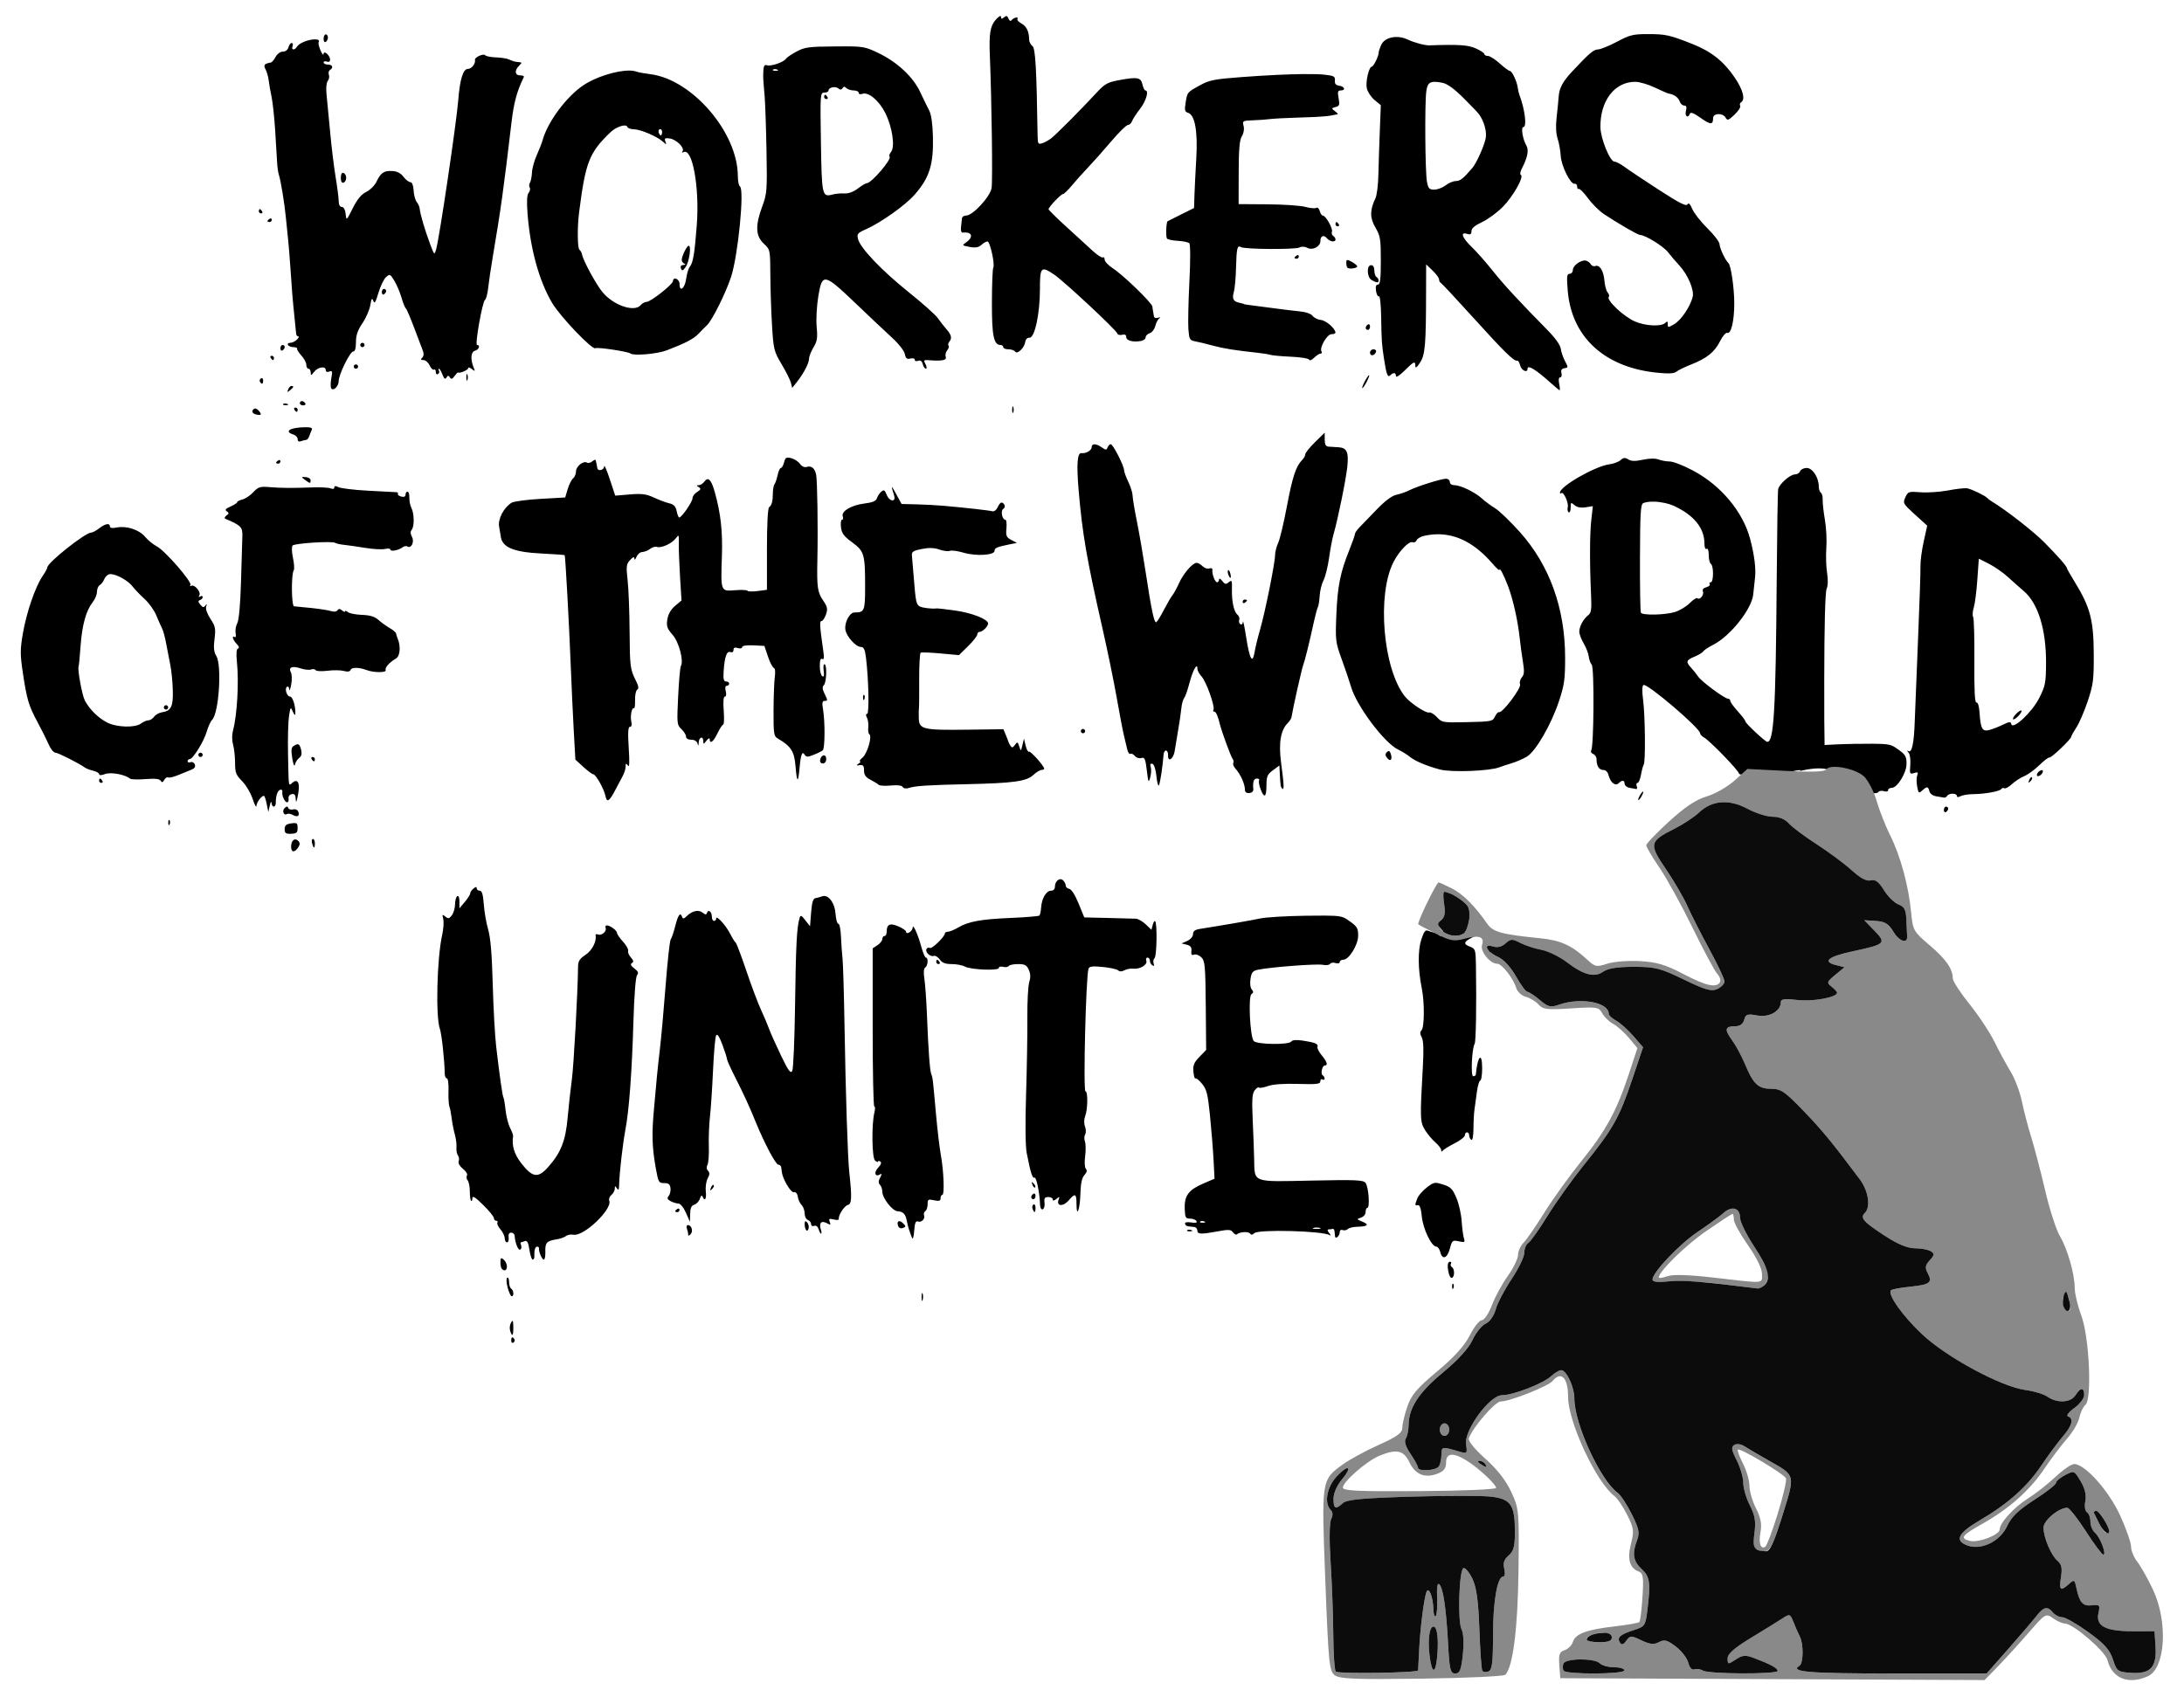 <?xml version="1.0" encoding="UTF-8" standalone="no"?>
<!-- Created with Inkscape (http://www.inkscape.org/) -->
<svg
    xmlns:inkscape="http://www.inkscape.org/namespaces/inkscape"
    xmlns:rdf="http://www.w3.org/1999/02/22-rdf-syntax-ns#"
    xmlns="http://www.w3.org/2000/svg"
    xmlns:cc="http://creativecommons.org/ns#"
    xmlns:dc="http://purl.org/dc/elements/1.1/"
    xmlns:sodipodi="http://sodipodi.sourceforge.net/DTD/sodipodi-0.dtd"
    xmlns:svg="http://www.w3.org/2000/svg"
    xmlns:ns1="http://sozi.baierouge.fr"
    xmlns:xlink="http://www.w3.org/1999/xlink"
    id="svg5003"
    sodipodi:docname="workers_unite.svg"
    viewBox="0 0 970.68 754.39"
    version="1.1"
    inkscape:version="0.47 r22583"
  >
  <sodipodi:namedview
      id="base"
      bordercolor="#666666"
      inkscape:pageshadow="2"
      inkscape:window-y="40"
      pagecolor="#ffffff"
      inkscape:window-height="675"
      inkscape:window-maximized="1"
      inkscape:zoom="0.56072067"
      inkscape:window-x="-4"
      showgrid="false"
      borderopacity="1.0"
      inkscape:current-layer="layer1"
      inkscape:cx="485.33769"
      inkscape:cy="377.19314"
      inkscape:window-width="1024"
      inkscape:pageopacity="0.0"
      inkscape:document-units="px"
  />
  <g
      id="layer1"
      inkscape:label="Ebene 1"
      inkscape:groupmode="layer"
      transform="translate(969.85 -61.233)"
    >
    <g
        id="g5301"
        transform="matrix(.981 0 0 .981 -9.163 8.292)"
      >
      <path
          id="path5127"
          style="fill:#000000"
          d="m-526.02 61.234c-0.052-0.005-0.119 0.012-0.183 0.03-0.429 0.123-1.143 0.718-2.016 1.711-2.434 2.767-3.02 6.321-2.627 15.854 0.859 20.825 1.337 57.499 0.794 60.393-0.762 4.062-8.525 12.433-11.547 12.433-0.95 0-1.802 0.55-1.863 1.222-0.061 0.672-0.251 2.446-0.428 3.941-0.199 1.685 0.133 2.656 0.855 2.566 4.097-0.512 4.96 1.964 1.527 4.368-2.025 1.418-1.996 1.453 1.497 2.108 2.647 0.497 4.054 0.253 5.346-0.916 0.962-0.87 2.194-1.558 2.749-1.558 1.169 0 3.488 10.49 2.627 11.883-0.317 0.513-0.593 7.636-0.611 15.824-0.034 15.058 0.827 19.215 3.91 19.215 0.677 0 1.222 0.44 1.222 0.978 0 0.538 1.07 0.978 2.383 0.978 1.312 0 2.67 0.466 3.024 1.039 0.897 1.451 4.171-1.674 4.552-4.338 0.177-1.238 0.975-2.025 1.925-1.955 2.364 0.175 4.738-10.824 4.735-21.872-0.003-10.245 0.501-10.781 6.476-6.721 4.51 3.065 28.15 25.11 28.532 26.607 0.163 0.638 1.153 0.946 2.199 0.672 1.281-0.335 1.894-0.01 1.894 1.008 0 1.609 2.973 2.424 6.598 1.802 1.21-0.207 2.199-0.973 2.199-1.68 0-0.708 0.842-1.539 1.863-1.863 1.022-0.324 2.14-1.784 2.505-3.238 0.365-1.454 1.173-3.023 1.802-3.482 0.731-0.534 0.543-0.627-0.55-0.275-0.966 0.311-1.779 0.031-1.863-0.641-0.082-0.655-0.242-1.631-0.367-2.169-0.125-0.538-0.274-1.563-0.336-2.26-0.147-1.654-13.237-14.316-17.962-17.382-2.016-1.308-3.666-3.079-3.666-3.91 0-0.831-0.371-1.258-0.825-0.978-0.454 0.281-2.544-1.091-4.643-3.024-2.1-1.933-7.448-6.827-11.883-10.875-4.436-4.048-8.065-7.612-8.065-7.942 0-0.955 5.658-6.904 6.568-6.904 0.452 0 2.24-1.725 3.971-3.818s5.019-5.767 7.301-8.156c2.282-2.389 7.016-7.702 10.508-11.822 3.492-4.12 6.915-7.484 7.606-7.484s1.522-0.77 1.863-1.711c0.341-0.941 1.977-3.462 3.635-5.59 2.743-3.521 4.142-8.34 2.413-8.34-0.385 0-0.985-1.221-1.314-2.719-0.706-3.214-2.293-3.504-10.753-1.925-5.126 0.957-6.367 1.673-10.264 5.896-6.678 7.236-17.938 18.555-20.253 20.375-1.127 0.886-2.991 1.932-4.124 2.291-1.843 0.585-2.054 0.254-2.108-3.085-0.504-31.473-0.995-39.967-2.383-40.995-0.806-0.597-1.458-1.917-1.466-2.933-0.026-3.635-1.191-6.013-3.482-7.24-1.28-0.685-2.093-1.638-1.802-2.108 0.718-1.162-1.864-0.552-2.719 0.642-0.387 0.541-0.971 0.208-1.344-0.764-0.51-1.329-0.964-1.454-2.016-0.58-1.039 0.862-1.351 0.817-1.375-0.214-0.005-0.218-0.089-0.351-0.244-0.367zm293.32 8.187c-6.749 0.002-8.189 0.371-14.052 3.482-3.599 1.91-7.502 3.482-8.645 3.482-1.888 0-4.089 1.909-11.7 10.081-4.163 4.47-5.725 7.352-6.018 11.211-0.152 2.001-0.565 6.312-0.947 9.592-0.448 3.844-0.297 7.212 0.458 9.5 0.645 1.953 1.274 5.468 1.405 7.79 0.26 4.614 4.456 13.068 6.293 12.677 0.632-0.134 1.161 0.445 1.161 1.283s0.328 1.32 0.733 1.069c0.405-0.251 2.256 1.591 4.093 4.124 1.838 2.534 5.109 5.809 7.301 7.27 6.351 4.233 15.402 9.47 16.374 9.47 2.3 0 10.534 5.066 12.647 7.79 1.299 1.675 3.601 4.381 5.132 6.018 3.865 4.133 6.84 11.144 6.048 14.296-1.1 4.384-5.211 10.45-8.309 12.28-2.825 1.669-2.963 1.659-2.963 0.03 0-1.335-0.248-1.462-1.161-0.55-1.752 1.752-8.853 1.42-13.655-0.641-5.196-2.231-13.268-9.857-11.883-11.242 0.313-0.313 0.074-1.173-0.55-1.925-0.624-0.751-1.279-3.196-1.466-5.407-0.378-4.461-2.19-7.322-4.154-6.568-0.706 0.271-1.629-0.122-2.047-0.855-0.417-0.733-1.423-1.455-2.23-1.619-2.146-0.436-5.865 2.253-5.865 4.246 0 0.946-0.657 1.741-1.466 1.741-1.237 0-1.37 1.209-0.855 7.576 1.702 21.06 16.69 34.859 40.445 37.238 5.282 0.529 7.741 0.404 8.798-0.458 0.806-0.658 3.782-2.119 6.629-3.238 7.157-2.814 10.67-5.632 13.136-10.57 1.159-2.321 2.642-4.028 3.269-3.788 1.736 0.666 3.177-5.392 3.177-13.349 0-6.961-1.509-17.32-2.658-18.298-1.331-1.133-4.002-6.796-4.002-8.492 0-1.011-2.443-4.24-5.438-7.179s-6.11-6.894-6.904-8.767c-1.02-2.407-1.672-3.011-2.23-2.108-0.591 0.956-3.827-0.725-12.891-6.598-6.664-4.318-13.623-8.959-15.457-10.325-1.834-1.367-3.955-2.474-4.704-2.474-2.026 0-6.29-10.481-6.354-15.61-0.149-11.973 6.449-20.584 15.763-20.559 1.934 0.005 5.932 1.173 8.889 2.597 2.957 1.424 5.816 2.669 6.354 2.749 2.331 0.347 4.369 1.814 4.918 3.544 0.326 1.026 1.236 1.863 2.016 1.863 1.026 0 1.238 0.678 0.794 2.444-0.619 2.466 0.995 3.561 1.802 1.222 0.286-0.828 1.862-0.207 4.857 1.925 4.529 3.224 5.651 3.224 5.651 0.092 0-2.309 4.414-2.45 5.682-0.183 0.782 1.398 1.308 1.228 4.063-1.405 1.734-1.657 2.863-3.442 2.535-3.971-0.327-0.529-0.149-1.251 0.397-1.589 2.022-1.25 0.912-5.639-2.872-11.211-5.025-7.4-10.584-11.814-19.092-15.182-10.425-4.127-12.13-4.523-20.253-4.521zm-599.01 0.122c-0.538 0-0.978 0.909-0.978 2.016 0 1.107 0.44 1.738 0.978 1.405 0.538-0.332 0.978-1.241 0.978-2.016 0-0.775-0.44-1.405-0.978-1.405zm484.73 1.191c-2.905 0.099-5.479 1.335-6.476 3.452-0.672 1.426-1.222 3.074-1.222 3.666 0 1.568-2.345 6.315-3.116 6.323-1.294 0.015-2.886 6.928-2.261 9.775 0.351 1.597 1.91 3.992 3.482 5.315l2.872 2.383-0.458 11.578c-0.253 6.353-0.542 15.286-0.641 19.856-0.099 4.57-0.698 9.409-1.344 10.753-2.567 5.344-2.573 8.867 0 13.258 2.215 3.779 2.444 5.212 2.444 14.999 0 8.341-0.314 10.844-1.314 10.844-0.884 0-1.148 0.91-0.855 2.902 0.236 1.607 0.836 2.678 1.314 2.383 0.481-0.297 0.923 3.981 1.008 9.562 0.155 10.185 0.274 12.202 1.222 18.39 1.143 7.46 1.729 9.024 2.841 7.912 1.482-1.482 2.627-1.354 2.627 0.305 0 0.79 1.679-0.265 3.88-2.444 4.355-4.312 4.895-4.539 4.918-2.108 0.011 1.148 0.743 0.608 2.169-1.619 2.301-3.595 2.66-8.186 2.688-32.289l0.03-12.158 2.933 2.81c1.613 1.545 2.933 3.341 2.933 4.002 0 0.661 0.324 1.348 0.733 1.527 0.409 0.179 7.122 7.374 14.907 15.977 14.145 15.628 18.381 19.755 19.764 19.306 0.404-0.131 1.008 0.858 1.344 2.199 0.577 2.298 3.33 3.537 3.33 1.497 0-1.979 3.739 0.314 10.661 6.537 1.928 1.733 3.678 3.162 3.88 3.177 0.202 0.015 0.109-1.289-0.214-2.902-0.365-1.826-0.206-2.933 0.458-2.933 0.587 0 0.854-0.879 0.58-1.925-0.348-1.332 0.051-1.99 1.344-2.199 1.745-0.282 1.769-0.433 0.275-3.208-0.869-1.613-1.731-4.143-1.925-5.621-0.218-1.664-2.494-4.888-5.987-8.431-12.649-12.829-19.766-20.512-24.927-27.004-2.992-3.764-7.261-8.597-9.47-10.722-4.363-4.198-5.307-6.93-2.047-5.896 1.486 0.472 1.955 0.157 1.955-1.252 0-1.264 1.519-2.559 4.796-4.093 2.644-1.238 6.911-4.367 9.47-6.965 4.649-4.72 9.743-13.799 8.095-14.419-0.48-0.18-0.255-1.5 0.489-2.933 2.594-4.995 3.245-8.351 2.016-10.417-1.616-2.717-2.541-8.309-1.375-8.309 1.717 0 0.76-7.941-1.772-14.663-0.304-0.806-0.635-2.228-0.733-3.146-0.284-2.659-2.575-7.606-3.513-7.606-0.471 0-2.56-1.54-4.643-3.421s-4.501-3.421-5.376-3.421c-0.876 0-1.589-0.369-1.589-0.825 0-0.456-1.733-1.612-3.849-2.566-3.509-1.582-7.551-1.87-21.078-1.405-2.018 0.069-6.907-1.24-9.959-2.688-1.709-0.811-3.572-1.159-5.315-1.1zm-489.9 1.069c-2.585 0.113-6.766 1.524-7.851 3.299-1.079 1.766-2.708 1.619-2.016-0.183 0.309-0.806 0.135-1.466-0.397-1.466s-1.185 0.88-1.466 1.955c-0.303 1.158-1.342 1.955-2.535 1.955-1.145 0-2.557 1.024-3.269 2.383-0.689 1.315-1.692 2.469-2.23 2.566-2.921 0.528-3.39 1.116-2.352 3.055 0.577 1.078 1.238 3.349 1.436 5.04 0.198 1.691 0.789 5.089 1.314 7.545 0.525 2.457 1.253 9.275 1.619 15.152 0.366 5.877 0.752 12.451 0.886 14.602 0.134 2.151 0.491 4.57 0.764 5.376 0.878 2.598 2.584 13.016 3.208 19.551 0.334 3.495 0.796 8.114 1.039 10.264 0.243 2.151 0.653 7.209 0.916 11.242 0.681 10.42 1.153 16.189 1.925 23.461 0.371 3.495 0.729 6.904 0.764 7.576 0.035 0.672 0.461 1.222 0.947 1.222s0.226 0.66-0.58 1.466c-0.806 0.806-2.209 1.466-3.085 1.466-0.877 0-1.31 0.44-0.978 0.978 0.332 0.538 1.461 0.978 2.505 0.978 1.044 0 1.784 0.32 1.65 0.733-0.134 0.414 0.745 1.815 1.955 3.116s2.199 3.181 2.199 4.154c0 0.974 0.44 1.772 0.978 1.772s0.991 0.77 1.008 1.711c0.028 1.526 0.18 1.499 1.497-0.244 1.685-2.232 5.315-2.84 5.315-0.886 0 0.806 0.596 1.084 1.589 0.703 1.376-0.528 1.525-0.12 0.947 2.963-0.371 1.978-0.404 4.058-0.061 4.613 0.931 1.507 3.391-0.886 3.391-3.299 0-2.921 5.159-13.38 6.598-13.38 0.792 0 1.222-1.494 1.222-4.246 0-3.115 0.785-5.402 2.933-8.553 1.612-2.366 3.217-6.056 3.574-8.187 0.512-3.055 0.794-3.468 1.344-1.955 0.544 1.497 1.056 0.717 2.322-3.574 0.892-3.025 2.426-6.247 3.421-7.148 1.714-1.551 1.92-1.47 3.788 1.589 1.085 1.775 2.54 5.218 3.238 7.637 0.698 2.419 1.582 4.619 1.955 4.888 0.373 0.269 2.084 4.228 3.788 8.798s3.479 9.242 3.941 10.386c0.533 1.319 0.421 2.481-0.275 3.177-0.812 0.812-0.664 1.1 0.58 1.1 0.926 0 2.175 1.086 2.78 2.413 0.605 1.327 1.496 2.178 1.955 1.894 0.459-0.284 0.825 0.199 0.825 1.069 0 0.87 0.431 1.285 0.978 0.947 0.546-0.338 0.768-1.027 0.458-1.527-0.31-0.5-0.314-0.886 0-0.886 0.314 0 1.033 1.197 1.589 2.658 0.737 1.94 1.218 2.289 1.802 1.344 0.636-1.029 0.953-1.04 1.558-0.061 0.572 0.926 1.085 0.788 2.108-0.611 0.748-1.022 1.447-1.769 1.558-1.65 0.568 0.609 4.613-1.079 4.613-1.925 0-0.541 0.742-0.371 1.65 0.367 1.468 1.194 1.561 1.129 0.855-0.611-1.556-3.837-1.308-7.174 0.58-7.668 1.79-0.468 2.568-2.597 0.947-2.597-1.073 0 2.393-19.652 3.605-20.437 0.489-0.317 1.142-2.78 1.436-5.468 0.294-2.688 1.198-8.847 2.016-13.685 3.766-22.263 4.876-30.246 8.523-61.096 1.1-9.305 2.448-14.26 5.621-20.773 0.196-0.403-0.56-0.733-1.68-0.733-2.41 0-2.679-2.178-0.519-4.338 1.397-1.397 1.397-1.538 0-1.65-1.878-0.149-2.524-0.334-4.674-1.283-0.924-0.408-3.563-0.807-5.865-0.886-2.302-0.079-4.461-0.514-4.796-0.978-0.671-0.928-4.845 0.951-4.613 2.077 0.351 1.699-1.495 4.124-3.146 4.124-2.236 0-3.674 4.618-4.429 14.174-0.815 10.305-8.484 62.086-9.989 67.45-0.823 2.932-0.817 2.918-2.841-2.474-2.239-5.965-4.4-13.281-4.643-15.793-0.087-0.896-0.683-2.259-1.344-3.055-0.661-0.796-1.291-3.152-1.405-5.224-0.129-2.343-0.702-3.757-1.497-3.757-0.703 0-2.111-1.111-3.116-2.444-1.228-1.628-2.887-2.482-5.071-2.597-3.798-0.199-5.169 0.762-7.179 4.918-0.809 1.673-2.908 3.731-4.643 4.582-2.203 1.081-4.019 3.292-6.048 7.332-2.882 5.737-2.908 5.778-3.238 2.627-0.205-1.956-0.877-3.177-1.741-3.177-0.862 0-1.405-1.003-1.405-2.566 0-1.401-0.633-6.35-1.405-10.997-0.772-4.647-1.894-13.93-2.505-20.65-0.611-6.721-1.346-14.342-1.619-16.924-0.288-2.721-0.042-5.238 0.58-5.987 0.59-0.711 0.804-1.96 0.489-2.78-0.315-0.82-0.086-1.783 0.489-2.138 1.71-1.057 1.182-2.474-0.916-2.474-1.075 0-1.955-0.426-1.955-0.947 0-0.521 0.66-0.707 1.466-0.397 0.898 0.344 1.466 0.003 1.466-0.886 0-1.966-2.9-4.448-2.963-2.535-0.024 0.738-0.637 0.024-1.344-1.589s-1.114-3.289-0.886-3.696c0.59-1.053-0.373-1.442-1.925-1.375zm240.14 3.177c-1.254-0-2.674 0.02-4.277 0.03-11.744 0.076-13.646 0.318-17.351 2.291-2.29 1.219-4.49 2.715-4.888 3.33-1.008 1.558-6.927 3.55-8.614 2.902-0.99-0.38-1.449 0.278-1.558 2.26-0.17 3.081-0.175 3.233 0.55 11.608 0.279 3.226 0.665 14.443 0.855 24.927 0.327 17.996 0.219 19.382-1.925 25.171-3.221 8.7-3.027 13.407 0.672 16.862 2.929 2.736 2.92 2.757 2.994 14.327 0.041 6.37 0.383 16.652 0.764 22.88 0.658 10.749 0.892 11.659 4.338 17.443 1.996 3.351 3.893 7.146 4.216 8.431l0.58 2.322 2.108-2.658c3.094-3.897 5.525-8.545 5.529-10.6 0.002-0.992 0.908-3.314 2.016-5.132 1.676-2.749 1.91-4.313 1.436-9.287-0.315-3.306 0.025-9.454 0.733-13.777 1.754-10.71 2.591-10.565 16.71 2.933 6.187 5.914 13.638 12.952 16.587 15.641 3.05 2.78 5.596 6.001 5.896 7.484 0.413 2.047 0.968 2.487 2.535 2.077 1.104-0.289 1.986-0.037 1.986 0.55 0 0.583 0.689 0.811 1.527 0.489 1.018-0.391 1.714 0.106 2.077 1.497 0.299 1.145 0.942 2.077 1.436 2.077 0.494 0 0.413-0.932-0.183-2.047-0.987-1.844-0.832-2.002 1.68-1.802 5.814 0.463 8.076-0.015 7.484-1.558-0.312-0.813-0.002-2.12 0.672-2.933 0.674-0.813 0.952-1.767 0.611-2.108-0.341-0.341-0.185-1.168 0.367-1.833 1.302-1.568 0.914-3.122-1.497-5.835-1.075-1.21-2.763-3.379-3.757-4.827-0.995-1.448-6.933-6.738-13.197-11.761-12.25-9.824-21.917-19.968-22.941-24.072-0.569-2.279-0.219-2.732 3.482-4.368 6.855-3.03 17.875-10.844 22.178-15.732 6.709-7.622 8.61-13.69 8.278-26.393-0.149-5.699-0.751-9.989-1.68-11.73-0.806-1.51-2.642-5.274-4.063-8.34-3.207-6.92-10.444-13.658-19.092-17.779-5.401-2.574-6.495-2.963-15.274-2.963zm-31.556 10.325c0.34-0.014 0.716 0.042 1.069 0.183 0.78 0.312 0.558 0.533-0.58 0.58-1.03 0.042-1.608-0.194-1.283-0.519 0.162-0.162 0.455-0.23 0.794-0.244zm-65.953 0.641c-5.704-0.003-14.926 2.799-20.65 6.598-7.707 5.115-16.24 16.576-18.543 24.897-0.372 1.344-1.569 4.412-2.658 6.812-1.089 2.4-2.071 5.918-2.169 7.82s-0.502 4.003-0.916 4.674c-0.415 0.671-0.469 1.669-0.122 2.23 0.347 0.561 0.125 1.643-0.489 2.383-0.76 0.916-0.922 3.929-0.489 9.47 1.25 15.968 5.188 30.292 11.058 40.293 3.651 6.22 18.264 21.54 19.703 20.65 0.936-0.579 14.777 1.501 15.854 2.383 1.405 1.151 12.122 0.235 16.404-1.405 8.488-3.251 12.241-5.206 14.388-7.484 1.192-1.264 2.949-3.045 3.91-3.941 2.317-2.159 8.455-14.469 10.875-21.811 3.193-9.687 6.152-39.777 4.032-41.087-0.516-0.319-0.944-2.421-0.947-4.674-0.026-19.699-20.665-43.763-39.59-46.158-2.688-0.34-5.548-0.858-6.354-1.161-0.854-0.321-1.983-0.488-3.299-0.489zm305.42 1.589c-7.215 0.073-17.001 0.542-28.104 1.375-12.048 0.904-14.496 1.383-18.573 3.635-5.978 3.303-5.848 3.133-6.629 7.942-0.562 3.46-0.377 4.146 1.191 4.643 3.043 0.966 4.361 8.55 3.635 20.742-0.348 5.845-0.724 13.27-0.825 16.496l-0.183 5.865-5.835 2.902c-3.214 1.607-5.97 2.999-6.14 3.085-0.643 0.327-0.902 7-0.305 7.82 0.343 0.472 2.561 0.939 4.949 1.069 2.388 0.13 4.72 0.626 5.193 1.1 0.495 0.495 0.516 7.894 0.03 17.382-0.464 9.074-0.663 18.737-0.458 21.506 0.337 4.557 0.609 5.097 2.963 5.529 1.43 0.262 5.016 1.123 7.973 1.925 5.023 1.362 9.799 2.129 20.528 3.299 2.419 0.264 5.023 0.689 5.804 0.947 0.781 0.258 4.948 0.636 9.256 0.825s8.001 0.785 8.187 1.344c0.186 0.559 1.188 0.186 2.23-0.855s2.363-1.894 2.933-1.894c0.569 0 0.756-0.446 0.428-0.978-1.036-1.676 2.521-7.82 4.521-7.82 1.014 0 1.82-0.33 1.802-0.733-0.083-1.868-4.202-5.453-6.568-5.712-1.448-0.159-3.149-0.99-3.788-1.863-0.691-0.945-3.077-1.781-5.896-2.047-2.605-0.246-8.254-0.937-12.555-1.527-4.301-0.591-8.92-1.181-10.264-1.344-1.344-0.163-2.444-0.373-2.444-0.458 0-0.085-0.822-0.329-1.833-0.519-2.897-0.546-3.58-1.799-2.688-4.918 0.455-1.591 0.9-6.583 1.008-11.119 0.208-8.751 0.567-10.254 2.23-9.226 1.634 1.01 24.55 1.166 26.454 0.183 1.064-0.549 2.434-0.49 3.635 0.153 2.368 1.267 5.896-0.572 5.896-3.085 0-2.342 1.504-3.005 2.933-1.283 1.342 1.617 3.91 1.983 3.91 0.55 0-0.506-0.464-1.234-1.039-1.589-0.574-0.355-0.842-1.182-0.58-1.863 0.542-1.412-2.791-7.362-4.124-7.362-0.483 0-1.11-0.948-1.405-2.077-0.295-1.129-0.997-1.752-1.558-1.405-0.561 0.347-2.815 0.133-5.01-0.458-2.195-0.591-9.879-1.11-17.076-1.161l-13.105-0.092 0.03-14.266c0.024-10.677 0.387-14.823 1.436-16.465 0.831-1.302 1.159-3.192 0.794-4.643-0.589-2.347-0.43-2.45 4.124-2.597 2.612-0.084 6.085-0.331 7.698-0.55 1.613-0.219 7.991-0.559 14.174-0.733 9.516-0.268 12.605-0.542 16.618-1.466 0.269-0.062-0.299-0.682-1.252-1.405-1.637-1.242-1.617-1.361 0.305-1.863 1.754-0.459 1.94-1.019 1.375-4.032-0.532-2.836-0.361-3.482 0.916-3.482 2.398 0 1.892-1.779-0.611-2.138-1.576-0.226-2.137-0.897-1.986-2.383 0.182-1.786-0.427-2.143-4.399-2.597-2.193-0.25-5.599-0.349-9.928-0.305zm59.629 3.513c0.893 0.012 1.999 0.172 3.36 0.428 2.19 0.411 5.235 2.588 9.439 6.751 3.411 3.378 6.652 6.772 7.209 7.545 2.306 3.2 3.595 7.897 2.994 10.906-0.713 3.563-4.184 11.266-6.079 13.472-4.106 4.78-5.477 5.846-7.454 5.865-1.21 0.012-3.299 0.904-4.643 1.955s-3.647 1.913-5.101 1.925c-2.284 0.019-2.739-0.487-3.33-3.635-0.815-4.344-1.043-35.243-0.305-40.812 0.428-3.233 1.232-4.434 3.91-4.399zm-267.6 2.26c0.28-0.008 0.595 0.198 0.978 0.58 0.584 0.584 2.063 1.069 3.299 1.069s2.26 0.474 2.26 1.069c0 0.595 0.721 0.822 1.589 0.489 2.758-1.058 7.555 2.902 10.447 8.614 3.188 6.297 4.545 15.376 2.627 17.687-0.688 0.83-1.002 1.778-0.672 2.108 1.142 1.142-8.203 12.066-10.325 12.066-0.471 0-2.288 1.083-4.032 2.413-1.958 1.494-4.274 2.344-6.048 2.23-1.58-0.102-3.967 0.096-5.315 0.458-4.845 1.3-4.983 0.737-5.376-23.522-0.355-21.875-0.307-22.636 1.527-22.636 1.044 0 1.894-0.406 1.894-0.886 0-1.439 3.081-2.158 4.429-1.039 0.894 0.742 1.466 0.699 1.955-0.092 0.247-0.4 0.484-0.603 0.764-0.611zm-8.676 3.605c-0.237 0-0.428 0.44-0.428 0.978 0 0.538 0.469 0.978 1.039 0.978 0.569 0 0.76-0.44 0.428-0.978-0.332-0.538-0.802-0.978-1.039-0.978zm-91.033 13.93c0.761-0.04 1.302 0.149 1.466 0.642 0.193 0.578 1.529 1.057 2.963 1.069 2.993 0.025 10.525 3.258 13.136 5.621 1.647 1.49 1.709 1.465 1.1-0.122-0.536-1.397-0.169-1.624 1.925-1.344 3.023 0.405 6.881 4.179 5.896 5.774-0.392 0.635-0.262 0.84 0.305 0.489 4.073-2.517 7.445 15.748 6.11 33.083-1.014 13.164-1.675 16.98-3.208 18.879-0.58 0.719-1.29 3.121-1.589 5.315-0.597 4.388-2.994 6.344-2.994 2.444 0-2.304-2.895-3.574-2.994-1.314-0.064 1.474-10.103 9.378-11.914 9.378-0.815 0-2.019 0.66-2.688 1.466-2.815 3.391-12.36 0.153-17.321-5.865-2.967-3.599-8.741-14.222-9.287-17.107-0.152-0.806-0.675-1.756-1.161-2.108-0.925-0.669-1.009-10.253-0.153-16.954 2.908-22.757 4.532-26.968 14.144-36.23 1.867-1.799 4.589-3.027 6.262-3.116zm16.221 1.65c0.204-0.021 0.424 0.057 0.672 0.305 0.325 0.325 0.41 1.154 0.183 1.833-0.331 0.993-0.545 0.997-1.161 0-0.611-0.989-0.306-2.075 0.305-2.138zm-143.64 19.795c-0.604 0.004-0.947 0.816-0.947 2.261 0 1.651 0.448 2.457 1.222 2.199 0.672-0.224 1.222-1.214 1.222-2.199 0-0.986-0.55-1.975-1.222-2.199-0.097-0.032-0.189-0.062-0.275-0.061zm-37.666 16.435c-0.237 0-0.428 0.44-0.428 0.978 0 0.538 0.469 0.978 1.039 0.978 0.569 0 0.76-0.44 0.428-0.978-0.332-0.538-0.802-0.978-1.039-0.978zm4.827 4.246c-0.117 0.02-0.232 0.07-0.367 0.153-0.538 0.332-0.978 0.802-0.978 1.039 0 0.237 0.44 0.428 0.978 0.428s0.978-0.469 0.978-1.039c0-0.427-0.26-0.639-0.611-0.58zm482.96 1.619c-0.237 0-0.428 0.44-0.428 0.978 0 0.538 0.469 0.978 1.039 0.978 0.569 0 0.76-0.44 0.428-0.978-0.332-0.538-0.802-0.978-1.039-0.978zm-293.47 10.753c-0.845 0.009-3.146 4.727-3.146 6.446 0 0.654 0.55 1.409 1.222 1.68 0.742 0.299 0.562 0.534-0.458 0.58-1.1 0.051-1.479 0.599-1.1 1.589 0.476 1.241 0.847 1.11 2.138-0.733 1.611-2.299 2.634-9.575 1.344-9.562zm275.82 4.246c-0.117 0.02-0.232 0.07-0.367 0.153-0.538 0.332-0.978 0.802-0.978 1.039 0 0.237 0.44 0.428 0.978 0.428 0.538 0 0.978-0.469 0.978-1.039 0-0.427-0.26-0.639-0.611-0.58zm22.514 2.23c-0.319 0.081-0.397 0.474-0.397 1.222 0 0.954 0.22 1.961 0.489 2.23 0.863 0.863 4.89 0.196 4.429-0.733-0.245-0.493-1.454-1.407-2.688-2.047-0.967-0.502-1.514-0.753-1.833-0.672zm10.844 2.322c-2.123 0-1.924 5.488 0.244 6.751 0.941 0.548 2.041 1.022 2.444 1.039 1.073 0.043 0.895-1.709-0.244-2.413-0.538-0.332-0.978-1.681-0.978-2.994 0-1.469-0.563-2.383-1.466-2.383zm-447.22 10.753c-0.538 0-0.978 0.689-0.978 1.527 0 0.838 0.44 1.249 0.978 0.916 0.538-0.332 0.978-1.022 0.978-1.527 0-0.506-0.44-0.916-0.978-0.916zm446.12 16.007c-0.117-0.005-0.232 0.039-0.367 0.122-0.538 0.332-0.978 1.022-0.978 1.527 0 0.506 0.44 0.916 0.978 0.916s0.978-0.689 0.978-1.527c0-0.629-0.26-1.023-0.611-1.039zm-455.9 8.431c-0.538 0-0.978 0.44-0.978 0.978s0.44 0.978 0.978 0.978 0.978-0.44 0.978-0.978-0.44-0.978-0.978-0.978zm-36.169 0.978c-0.538 0-0.978 0.689-0.978 1.527 0 0.838 0.44 1.249 0.978 0.916 0.538-0.332 0.978-1.022 0.978-1.527 0-0.506-0.44-0.916-0.978-0.916zm494.23 1.955c-0.851 0-1.558 0.676-1.558 1.527 0 1.726 2.115 1.446 2.719-0.367 0.213-0.638-0.31-1.161-1.161-1.161zm-499.18 2.933c-0.569 0-0.76 0.44-0.428 0.978 0.332 0.538 0.802 0.978 1.039 0.978 0.237 0 0.428-0.44 0.428-0.978s-0.469-0.978-1.039-0.978zm38.185 3.91c-0.538 0-0.978 0.44-0.978 0.978s0.44 0.978 0.978 0.978c0.538 0 0.978-0.44 0.978-0.978s-0.44-0.978-0.978-0.978zm50.251 4.338c-0.143 0.082-0.244 0.645-0.244 1.527 0 1.344 0.218 1.894 0.489 1.222 0.271-0.672 0.271-1.772 0-2.444-0.068-0.168-0.124-0.284-0.183-0.305-0.022-0.008-0.041-0.012-0.061 0zm408.76 0.55c-0.269 0-1.182 1.32-2.016 2.933-0.834 1.613-1.307 2.933-1.039 2.933 0.269 0 1.182-1.32 2.016-2.933 0.834-1.613 1.307-2.933 1.039-2.933zm-501.66 1.344c-0.119-0.004-0.261 0.038-0.397 0.122-0.546 0.338-0.737 1.027-0.428 1.527 0.838 1.356 1.436 1.106 1.436-0.611 0-0.629-0.255-1.027-0.611-1.039zm13.411 3.544c-0.48 0-1.128 0.706-1.466 1.589-0.515 1.342-0.389 1.4 0.855 0.367 1.696-1.408 1.868-1.955 0.611-1.955zm4.735 6.843c-0.506 0-0.916 0.44-0.916 0.978 0 0.538 0.689 0.978 1.527 0.978 0.838 0 1.249-0.44 0.916-0.978-0.332-0.538-1.022-0.978-1.527-0.978zm-7.668 1.1c-0.34 0.014-0.632 0.082-0.794 0.244-0.325 0.325 0.253 0.562 1.283 0.519 1.139-0.047 1.36-0.268 0.58-0.58-0.353-0.141-0.73-0.197-1.069-0.183zm329.73 1.283c-0.143 0.082-0.244 0.645-0.244 1.527 0 1.344 0.218 1.894 0.489 1.222 0.271-0.672 0.271-1.772 0-2.444-0.068-0.168-0.124-0.284-0.183-0.305-0.022-0.008-0.041-0.012-0.061 0zm-325 0.55c-0.569 0-0.76 0.44-0.428 0.978 0.332 0.538 0.802 0.978 1.039 0.978 0.237 0 0.428-0.44 0.428-0.978s-0.469-0.978-1.039-0.978zm-18.42 0.458c-0.073 0.015-0.154 0.055-0.214 0.092-1.418 0.876-0.977 2.189 0.855 2.597 2.353 0.523 2.695 0.089 1.252-1.65-0.591-0.712-1.385-1.144-1.894-1.039zm22.697 8.462c-6.738 0.119-9.558 1.914-5.193 3.299 1.075 0.341 1.955 1.28 1.955 2.108 0 0.971 0.561 1.299 1.558 0.916 0.85-0.326 1.891-0.58 2.322-0.58 0.431 0 1.043-0.77 1.375-1.711 0.332-0.941 0.853-2.245 1.161-2.902 0.392-0.836-0.561-1.177-3.177-1.13zm462.07 2.474-4.399 4.307c-2.415 2.372-4.395 4.834-4.399 5.468-0.004 0.634-0.607 1.768-1.344 2.505-2.844 2.844-4.451 7.658-6.934 20.834-1.416 7.513-3.188 15.046-3.971 16.74-0.783 1.694-1.436 4.208-1.436 5.621 0 3.474-4.529 25.944-6.812 33.816-1.014 3.495-2.126 8.056-2.474 10.142-0.938 5.616-2.259 3.252-3.818-6.782-0.747-4.804-1.414-7.938-1.466-6.965-0.053 0.991-0.545 1.462-1.13 1.1-0.574-0.355-0.823-1.212-0.55-1.925 0.274-0.713-0.078-1.788-0.794-2.383-1.627-1.351-2.642-6.072-2.505-11.7 0.093-3.831-0.063-4.164-1.436-3.024-1.302 1.081-1.78 0.982-2.963-0.58-0.805-1.063-1.418-1.311-1.436-0.611-0.017 0.672-0.411 1.222-0.886 1.222-0.953 0-2.367-3.721-2.138-5.621 0.084-0.698-0.488-0.97-1.344-0.642-0.814 0.312-2.196-0.119-3.055-0.978-0.859-0.859-2.082-1.558-2.749-1.558-1.821 0-6.026 4.866-8.004 9.287-0.962 2.151-2.276 4.57-2.933 5.376-0.656 0.806-2.386 3.771-3.849 6.598-1.463 2.827-3.013 5.349-3.452 5.621-0.946 0.585-2.163-5.079-4.888-22.972-1.105-7.258-2.857-17.444-3.91-22.636-1.053-5.192-1.937-10.471-1.955-11.73-0.018-1.26-0.886-4.051-1.925-6.201s-1.906-4.532-1.925-5.285c-0.051-2.087-5.033-11.822-6.048-11.822-0.491 0-1.129 0.637-1.436 1.436-0.493 1.285-0.793 1.285-2.627 0-2.604-1.824-4.582-1.864-4.582-0.092 0 1.435-2.623 2.99-4.552 2.688-1.964-0.307-2.383 4.851-1.344 16.985 1.68 19.629 3.66 31.102 10.814 62.562 2.201 9.678 5.095 23.733 6.415 31.25 1.321 7.518 2.798 15.216 3.269 17.107 0.471 1.891 1.128 4.67 1.466 6.171 0.338 1.5 0.975 2.484 1.436 2.199 0.461-0.285 1.403 0.165 2.077 0.978 0.674 0.813 1.988 1.216 2.933 0.916 1.467-0.465 1.845 0.373 2.474 5.621 0.663 5.529 0.795 5.847 1.527 3.208 0.447-1.613 0.561-3.761 0.244-4.766-0.398-1.261-0.151-1.706 0.764-1.405 0.8 0.263 1.511 2.54 1.833 5.743 0.293 2.915 0.825 4.655 1.161 3.849 0.584-1.401 1.646-8.49 2.047-13.685 0.209-2.71 2.17-2.476 2.047 0.244-0.152 3.36 2.456 1.658 2.994-1.955 0.3-2.016 1.029-6.413 1.619-9.775 0.59-3.362 1.218-7.722 1.405-9.653 0.187-1.931 0.772-3.992 1.283-4.613 0.511-0.62 1.588-3.736 2.413-6.904 1.482-5.693 3.574-9.408 3.574-6.354 0 0.813 0.85 2.392 1.894 3.513 2.116 2.272 6.207 13.748 5.376 15.091-0.293 0.473-0.114 0.855 0.397 0.855 0.76 0 1.61 1.946 2.566 5.865 0.755 3.098 4.91 14.436 5.621 15.335 0.512 0.648 0.694 1.567 0.397 2.047-0.297 0.48 0.204 1.727 1.13 2.749 2.131 2.352 4.124 6.763 4.124 9.164 0 1.254 0.642 1.812 1.986 1.711 1.135-0.086 1.912-0.79 1.833-1.65-0.316-3.428 0.181-4.918 1.619-4.918 0.838 0 1.292 0.366 1.008 0.825-0.284 0.459 0.003 2.218 0.642 3.91 1.666 4.414 2.688 3.804 2.688-1.619 0-4.093 0.381-4.987 2.933-6.873l2.933-2.169 0.153 3.208c0.318 6.09 0.399 6.508 1.1 7.209 0.979 0.979 0.87-1.449-0.458-11.425-1.221-9.167-0.255-14.988 3.024-18.268 0.811-0.811 1.557-1.97 1.65-2.566 0.613-3.94 4.626-21.82 5.285-23.552 0.809-2.129 2.773-10.081 4.949-20.039 0.646-2.957 1.433-5.824 1.741-6.354 0.308-0.53 0.663-2.804 0.794-5.071 0.132-2.267 0.906-5.441 1.741-7.057 0.836-1.616 1.98-6.209 2.535-10.203 0.556-3.994 1.454-8.762 1.986-10.57 1.906-6.48 5.67-24.885 6.262-30.64 0.694-6.747-0.174-8.657-4.063-8.889-1.514-0.09-3.519-0.206-4.46-0.275-1.242-0.091-1.711-0.994-1.711-3.238v-3.085zm-243.44 11.303c-0.809 0.091-1.138 0.709-1.497 2.138-0.35 1.397-0.999 2.535-1.436 2.535-0.437 0-1.093 1.43-1.466 3.177-0.374 1.747-1.003 3.617-1.405 4.154-0.402 0.538-0.759 2.297-0.764 3.91-0.011 3.794-0.498 5.697-1.711 6.568-0.592 0.425-0.978 7.943-0.978 19.062v18.359l-4.216 0.55c-2.312 0.31-4.381 0.253-4.613-0.122-0.232-0.375-2.784-0.489-5.682-0.244-6.459 0.546-6.446 0.605-5.896-15.335 0.387-11.228-0.512-19.435-3.208-29.082-1.611-5.764-3.003-7.164-4.735-4.796-0.65 0.889-1.819 1.611-2.566 1.619-1.155 0.013-1.13 0.151 0.03 0.886 1.103 0.698 0.961 1.111-0.733 2.169-1.154 0.721-2.108 2.012-2.108 2.872 0 1.577-4.855 8.64-5.987 8.706-0.336 0.019-0.872-1.273-1.191-2.872-0.432-2.161-1.279-3.083-3.299-3.544-1.495-0.341-4.627-1.505-6.965-2.597-3.474-1.622-5.472-1.891-10.906-1.436l-6.659 0.55-2.474-7.484c-1.361-4.131-2.498-6.745-2.535-5.804-0.07 1.781-2.902 2.447-3.116 0.733-0.067-0.538-0.232-1.417-0.367-1.955-0.134-0.538-0.299-1.254-0.367-1.589-0.067-0.335-0.775-0.069-1.558 0.58-0.783 0.65-1.843 0.883-2.383 0.55-1.595-0.986-4.979 1.71-4.979 3.971 0 1.149-0.594 2.58-1.314 3.177-0.719 0.597-1.822 2.782-2.444 4.857l-1.13 3.788-11.272 0.642c-6.198 0.354-12.049 1.139-13.013 1.741-3.57 2.229-6.29 7.442-5.651 10.844 0.33 1.758 0.649 3.647 0.703 4.185 0.513 5.117 5.577 7.321 18.298 7.973 5.751 0.295 10.555 0.637 10.692 0.764 0.318 0.295 1.94 29.626 2.749 49.915 0.343 8.602 0.933 21.72 1.344 29.173l0.764 13.563 3.605 3.299c1.988 1.821 4.005 3.33 4.46 3.33 1.184 0 4.912 6.628 5.56 9.867 0.64 3.2 1.822 2.447 4.613-3.024 0.96-1.882 2.357-4.521 3.116-5.865s1.389-3.324 1.405-4.399c0.025-1.638 0.202-1.717 1.039-0.489 0.693 1.018 0.79-1.446 0.367-8.065-0.453-7.079-0.287-9.531 0.58-9.531 0.728 0 0.96-0.841 0.611-2.23-0.619-2.465 0.213-6.777 1.191-6.171 0.342 0.212 0.555-1.431 0.489-3.666-0.066-2.234 0.375-4.383 0.978-4.766 0.78-0.496 0.63-1.622-0.519-3.91-2.681-5.338-2.818-6.289-2.933-22.636-0.061-8.674-0.443-18.992-0.886-22.941-0.72-6.422-0.604-7.396 1.1-9.225 1.387-1.489 1.91-1.665 1.955-0.642 0.034 0.773 0.461 0.415 0.947-0.794s1.669-2.213 2.627-2.23 2.55-0.653 3.544-1.405c0.993-0.752 2.363-1.17 3.024-0.916 1.853 0.711 6.713-1.418 8.492-3.727 1.546-2.007 1.594-1.956 1.497 2.23-0.055 2.377 0.19 9.163 0.55 15.06l0.672 10.722-2.933 2.474c-1.913 1.619-3.107 3.728-3.482 6.11-0.488 3.098-0.13 4.133 2.383 6.995 2.892 3.293 5.146 11.877 3.727 14.174-0.32 0.517-0.878 6.691-1.222 13.747-0.599 12.276-0.542 12.914 1.466 14.785 1.154 1.075 2.108 2.605 2.108 3.391 0 0.86 0.954 1.436 2.383 1.436 1.437 0 2.54 0.674 2.81 1.711 0.336 1.287 0.465 1.166 0.55-0.489 0.13-2.53 2.077-3.046 2.077-0.55 0 1.442 0.184 1.41 1.436-0.244 0.808-1.069 1.449-1.36 1.466-0.672 0.061 2.4 1.706 1.147 3.544-2.688 1.027-2.144 2.176-3.904 2.566-3.91 0.39-0.006 0.511-2.859 0.244-6.354-0.309-4.056-0.129-6.354 0.519-6.354 0.596 0 0.757-1.011 0.397-2.444-0.378-1.506-0.209-2.444 0.458-2.444 0.596 0 1.1-0.44 1.1-0.978 0-0.538-0.629-0.978-1.405-0.978-1.081 0-1.347-1.132-1.1-4.766 0.444-6.524 1.413-9.195 3.085-8.553 0.817 0.314 1.375-0.057 1.375-0.947 0-1.057 0.579-1.323 1.955-0.886 1.107 0.351 1.955 0.153 1.955-0.428 0-0.612 2.025-0.93 5.04-0.794l5.04 0.244 1.619 4.827c0.888 2.654 2.097 4.976 2.658 5.163 0.596 0.199 0.771 1.846 0.458 3.971-0.294 1.997-0.551 8.848-0.58 15.243-0.047 10.441 0.129 11.739 1.802 12.708 6.099 3.533 7.612 5.861 8.156 12.647 0.603 7.508 1.198 7.831 1.802 0.978 0.558-6.327 1.211-8.028 2.322-6.232 0.7 1.133 1.351 1.144 4.093 0.061 1.797-0.71 3.654-1.636 4.124-2.047 0.998-0.872 1.078-12.855 0.122-18.512-0.526-3.114-0.356-3.88 0.825-3.88 1.312 0 1.306-0.346-0.03-3.024-1.107-2.218-1.23-3.291-0.428-4.093 1.254-1.254 1.491-9.5 0.275-9.5-0.445 0-0.584 1.365-0.336 3.055 0.312 2.128 0.096 2.857-0.672 2.383-0.61-0.377-1.1-2.432-1.1-4.582 0-2.632 0.364-3.693 1.1-3.238 0.765 0.473 0.93-0.457 0.55-3.116-1.704-11.909-1.84-14.052-0.886-14.052 0.553 0 1.45-1.339 2.016-2.963 0.881-2.528 0.71-3.449-1.344-6.476-2.488-3.666-2.802-5.946-2.535-18.42 0.314-14.691-0.022-36.289-0.58-38.612-0.704-2.929-2.132-4.046-4.338-3.36-0.948 0.295-2.208-0.314-2.994-1.436-0.742-1.059-2.51-2.207-3.941-2.566-0.558-0.14-1.009-0.225-1.375-0.244-0.137-0.008-0.251-0.013-0.367 0zm379.16 0.183c-0.526 0.048-1.023 0.353-1.68 0.947-0.903 0.817-3.172 1.663-5.04 1.894-6.338 0.784-22.275 9.883-22.422 12.8-0.025 0.493 0.261 0.625 0.611 0.275 0.973-0.973 3.448 4.415 2.933 6.385-0.249 0.954-0.059 1.99 0.428 2.291 0.487 0.301 0.886-0.649 0.886-2.108 0-2.449 0.131-2.552 1.711-1.161 1.137 1.002 2.835 1.347 5.04 1.008l3.299-0.519-0.703 6.232c-0.721 6.242-0.757 20.094-0.092 34.366 0.289 6.199 0.043 7.795-1.283 8.798-2.168 1.641-4.063 5.131-4.063 7.484 0 1.052 0.908 3.467 2.016 5.346 1.108 1.879 2.117 4.519 2.26 5.865 0.144 1.346 0.765 3.053 1.375 3.788 1.185 1.428 0.964 36.872-0.244 38.826-0.348 0.563 0.045 1.266 0.886 1.589 0.841 0.323 1.527 1.378 1.527 2.352 0 3.058 1.126 4.888 3.024 4.888 1.131 0 2.041 0.899 2.413 2.383 0.833 3.32 3.099 5.118 4.582 3.635 1.538-1.538 2.688-1.446 2.688 0.244 0 0.769 0.99 1.6 2.199 1.833 1.21 0.233 2.563 0.477 3.024 0.55 0.461 0.073 0.584-0.507 0.275-1.314-0.309-0.806-0.13-1.466 0.367-1.466 0.496 0 1.195-1.65 1.558-3.666 0.363-2.016 0.919-4.106 1.252-4.643 0.853-1.376 0.64-22.271-0.305-29.448-0.505-3.835-0.452-6.206 0.183-6.598 1.576-0.974 25.66 19.554 25.66 21.872 0 0.473 0.748 1.311 1.68 1.833 2.723 1.524 15.915 15.141 15.915 16.435 0 1.416 22.373 0.701 23.888-0.764 0.374-0.362 1.931-0.687 3.849-0.825v0.367c3.998-0.907 8.592-1.591 12.066-0.764 5.998 1.428 9.425 1.987 11.425 6.843 0.526 1.276 1.299 2.636 2.108 3.941 3.165-0.15 5.691-0.194 6.507-0.03 1.524 0.305 3.025 0.114 3.36-0.428 0.335-0.542 1.475-0.694 2.505-0.367 1.047 0.332 1.863 0.125 1.863-0.458 0-0.574 0.77-1.062 1.711-1.069 2.469-0.018 6.58-6.668 6.629-10.722 0.044-3.676-0.406-4.394-4.918-7.454-2.018-1.369-3.389-1.764-10.111-1.802-2.241-0.013-5.086 0.009-8.737 0.061-4.704 0.067-9.48 0.273-13.349 0.519-0.146-5.47-0.169-14.488-0.153-30.029 0.025-24.208 0.43-39.21 1.069-40.69 0.631-1.461 0.712-4.224 0.214-7.332-0.44-2.743-0.594-7.812-0.336-11.272 0.258-3.46-0.024-9.179-0.642-12.708-0.617-3.529-1.07-7.612-1.008-9.073 0.062-1.461-0.31-2.92-0.825-3.238-0.515-0.318-0.947-1.581-0.947-2.81 0-4.046-2.829-8.401-5.468-8.401-1.322 0-2.654 0.66-2.963 1.466-0.309 0.806-1.393 1.466-2.383 1.466-2.135 0-7.017 4.264-7.576 6.629-0.216 0.915-0.509 19.496-0.672 41.27-0.444 59.262-1.274 73.39-4.277 73.284-0.944-0.033-9.898-8.407-9.898-9.256 0-0.412-1.54-2.469-3.421-4.552-1.882-2.083-3.421-4.199-3.421-4.735s-0.433-0.978-0.947-0.978c-1.568 0-11.961-7.664-13.594-10.02-0.843-1.217-2.309-3.051-3.269-4.093-2.448-2.658-2.203-3.382 1.619-4.979 1.845-0.771 3.629-1.86 3.971-2.413 0.342-0.553 2.407-1.915 4.582-3.024 7.707-3.932 17.427-16.239 18.023-22.789 0.152-1.671 0.51-5.004 0.794-7.423 0.495-4.212-0.245-10.246-2.169-17.596-3.236-12.362-13.27-24.387-25.996-31.128-4.232-2.242-8.935-4.063-10.447-4.063-1.513 0-3.81-0.425-5.101-0.916-1.462-0.556-4.133-0.508-7.087 0.122-3.503 0.747-5.223 0.706-6.598-0.153-0.745-0.465-1.307-0.659-1.833-0.611zm-609.46 0.916c-0.117 0.02-0.232 0.07-0.367 0.153-0.538 0.332-0.978 0.802-0.978 1.039 0 0.237 0.44 0.428 0.978 0.428 0.538 0 0.978-0.469 0.978-1.039 0-0.427-0.26-0.639-0.611-0.58zm10.875 7.668c-0.818 0.012-0.467 0.317 0.916 1.344 2.321 1.724 2.505 1.706 2.505 0.122 0-0.692-0.99-1.322-2.199-1.405-0.534-0.037-0.949-0.065-1.222-0.061zm517.85 0.794c-2.226 0.016-13.153 3.453-16.618 5.224-1.484 0.758-4.118 1.671-5.865 2.047-2.094 0.451-5.149 2.743-8.981 6.721-3.196 3.318-6.715 6.963-7.82 8.095s-2.016 2.48-2.016 2.994c0 0.514-1.144 3.778-2.535 7.24-4.088 10.169-5.326 16.305-5.865 29.265-0.492 11.826-0.384 12.486 2.535 20.528 1.659 4.57 3.491 10.006 4.093 12.097 2.514 8.727 15.039 25.461 21.322 28.501 1.882 0.91 4.301 2.421 5.376 3.33 2.203 1.863 7.861 4.233 13.685 5.743 5.217 1.353 22.604 0.682 26.882-1.039 0.806-0.324 3.226-1.128 5.376-1.772 2.151-0.644 5.319-1.995 7.026-3.024 4.071-2.454 11.063-14.568 14.602-25.263 2.375-7.177 2.753-9.84 2.749-19.551-0.009-22.426-7.021-41.904-20.559-57.033-4.244-4.742-9.266-9.568-11.15-10.722-1.884-1.154-4.521-3.098-5.865-4.338-3.115-2.873-9.757-6.11-12.525-6.11-1.246 0-2.138-0.61-2.138-1.466 0-0.806-0.77-1.473-1.711-1.466zm-503.25 3.36c-0.295 0.023-0.428 0.218-0.428 0.611 0 0.681-0.667 0.829-1.711 0.397-0.941-0.389-4.79-0.571-8.553-0.428-8.994 0.344-13.677 0.303-19.306-0.153-4.046-0.327-4.951-0.046-7.118 2.291-1.365 1.472-3.559 2.966-4.888 3.299-1.328 0.333-2.413 0.874-2.413 1.222s-1.357 1.248-3.024 1.986c-2.271 1.005-2.7 1.561-1.711 2.199 1.092 0.705 1.06 1.024-0.153 1.894-0.814 0.584-1.031 1.235-0.489 1.466 7.041 2.996 7.825 3.797 7.698 7.759-0.069 2.151-0.346 11.41-0.611 20.589-0.3 10.4-0.934 17.545-1.68 18.94-0.659 1.231-1.006 3.253-0.764 4.521s0.063 2.087-0.397 1.802c-1.514-0.936-0.851 1.379 0.886 3.116 1.072 1.072 1.299 1.817 0.611 2.047-0.726 0.242-0.9 2.247-0.519 5.957 0.965 9.404 0.122 24.204-1.772 31.25-0.506 1.881-0.502 4.498 0.03 6.354 0.497 1.734 0.916 5.44 0.916 8.248 0 4.451 0.407 5.519 3.177 8.309 1.747 1.759 3.908 5.401 4.796 8.095 0.888 2.695 1.658 4.095 1.711 3.116 0.09-1.665 2.241-4.552 3.391-4.552 0.283 0 0.852 1.65 1.252 3.666l0.733 3.666 0.672-2.933c0.367-1.613 0.7-2.163 0.764-1.222 0.064 0.941 0.534 1.711 1.039 1.711 0.504 0 0.921-0.77 0.916-1.711-0.018-3.146 0.771-5.521 1.986-5.926 0.662-0.221 1.099 0.187 0.978 0.916-0.299 1.797 1.071 4.766 2.199 4.766 0.504 0 0.769-0.759 0.611-1.68-0.165-0.964 0.451-1.814 1.436-2.016 1.29-0.265 1.75 0.301 1.833 2.383 0.074 1.878 0.385 1.244 1.008-2.016 1.032-5.398-0.011-7.619-2.566-5.499-1.804 1.497-1.647 2.594-1.955-13.655-0.127-6.721 0.086-14.199 0.458-16.618 0.646-4.194 0.725-4.285 1.741-1.955 0.674 1.546 1.091 1.86 1.13 0.855 0.131-3.363-1.208-7.698-2.383-7.698-1.486 0-2.624-3.688-1.375-4.46 0.487-0.301 0.946 0.249 1.008 1.222 0.062 0.973 0.438 0.012 0.855-2.138s0.358-4.652-0.122-5.56c-1.247-2.356 0.539-3.107 4.399-1.833 1.789 0.59 3.931 0.809 4.766 0.489 0.834-0.32 1.749-0.176 2.047 0.305 0.297 0.481 2.691 0.612 5.315 0.275 2.625-0.337 5.989-0.3 7.454 0.092 1.812 0.485 2.789 0.302 3.116-0.55 0.461-1.2 3.886-1.129 7.24 0.153 3.11 1.188 8.973 1.229 8.584 0.061-0.404-1.212 1.573-3.448 4.704-5.315 1.872-1.116 2.213-5.642 0.703-9.134-0.349-0.806-0.656-1.823-0.703-2.26-0.046-0.437-1.374-1.537-2.933-2.444-1.559-0.907-3.852-2.572-5.101-3.696-1.609-1.447-3.761-2.103-7.362-2.23-2.797-0.099-5.673-0.662-6.385-1.252-0.711-0.59-1.283-0.737-1.283-0.336 0 0.4-0.616 0.202-1.375-0.428-0.983-0.815-1.578-0.85-2.047-0.092-0.362 0.586-1.505 0.816-2.535 0.489-1.882-0.597-7.641-1.414-13.105-1.863-1.613-0.133-3.447-0.312-4.063-0.397-1.21-0.167-1.342-14.477-0.153-16.313 0.36-0.555 0.186-3.154-0.367-5.743-0.552-2.59-0.611-5.049-0.153-5.499 1.045-1.025 17.838-2.091 19.245-1.222 0.571 0.353 2.395 0.755 4.032 0.916 1.637 0.161 5.94 0.777 9.592 1.375 3.652 0.598 7.721 0.82 9.042 0.489 1.321-0.332 2.413-0.192 2.413 0.305 0 1.034 3.823 0.28 5.59-1.1 0.648-0.506 1.577-0.645 2.077-0.336 1.774 1.097 3.314-2.053 2.108-4.307-0.754-1.409-0.79-2.464-0.122-3.269 1.245-1.5 1.152-7.378-0.153-9.898-0.545-1.052-0.959-3.142-0.916-4.643 0.043-1.501-0.323-2.719-0.825-2.719-0.502 0-0.916 0.619-0.916 1.375 0 0.891-0.695 1.185-1.955 0.855-1.069-0.28-1.736-0.835-1.497-1.222 0.239-0.387-0.085-0.728-0.733-0.764-0.648-0.036-6.409-0.329-12.8-0.672-6.391-0.343-12.439-1.083-13.441-1.619-0.641-0.343-1.11-0.481-1.405-0.458zm252.2 0.458c-0.133 0.086 0.214 1.321 0.978 3.757 1.013 3.233-2.153 2.89-3.391-0.367-0.791-2.081-1.23-2.331-2.383-1.375-0.777 0.645-1.671 1.972-1.986 2.963-0.425 1.338-1.958 1.979-5.926 2.474-5.823 0.728-10.442 3.57-9.562 5.865 0.302 0.787 0.151 1.436-0.336 1.436-0.487 0-0.708 1.542-0.489 3.421 0.319 2.735 1.311 4.075 5.04 6.812 5.512 4.046 5.896 5.31 5.896 20.07 0 11.053-0.264 11.73-4.796 11.73-2.193 0-4.566 4.387-4.154 7.698 0.381 3.064 4.734 7.942 7.087 7.942 1.294 0 1.816 1.174 2.291 5.132 1.186 9.872 1.488 25.171 0.489 25.171-0.62 0-0.672 0.619-0.092 1.711 0.5 0.941 0.776 2.923 0.611 4.399-0.165 1.476 0.055 2.878 0.489 3.146 1.365 0.843-0.926 8.75-3.055 10.539-1.119 0.941-1.654 1.703-1.191 1.711 0.463 0.008 0.196 0.487-0.611 1.039-1.208 0.826-1.122 0.937 0.489 0.703 1.552-0.226 1.955 0.272 1.955 2.413 0 2.009 0.749 3.086 2.933 4.216 1.613 0.835 3.297 1.869 3.727 2.291 0.429 0.423 2.876 0.555 5.468 0.305 2.969-0.285 4.967-0.039 5.407 0.672 0.423 0.684 1.558 0.862 2.841 0.428 2.738-0.927 8.541-1.313 26.546-1.711 20.666-0.456 26.654-1.278 29.723-4.124 1.381-1.281 3.08-2.322 3.757-2.322 0.678 0 1.222-0.25 1.222-0.55 0-1.22-6.201-8.163-6.904-7.729-0.417 0.258-1.083-0.967-1.497-2.719l-0.764-3.177-0.703 2.933c-0.679 2.893-0.699 2.893-1.436 0.58-0.682-2.143-0.839-2.198-1.955-0.672-0.967 1.323-1.373 1.412-2.016 0.397-0.447-0.704-0.863-1.503-0.916-1.772-0.053-0.269-0.593-1.677-1.191-3.116l-1.1-2.627-16.404 0.214c-19.874 0.258-21.774-0.153-21.933-5.071-0.064-1.964-0.038-4.013 0.061-4.521 0.099-0.508 0.155-6.306 0.122-12.891-0.033-6.585 0.271-12.164 0.672-12.402 0.401-0.238 4.472-0.086 9.042 0.336l8.309 0.764 4.124-4.063c2.274-2.231 4.144-4.582 4.154-5.254 0.011-0.672 0.493-1.222 1.069-1.222 1.344 0 3.849-2.481 3.849-3.818 0-1.916-7.389-4.811-14.968-5.865-4.15-0.577-7.887-1.007-8.278-0.947-2.047 0.313-6.732-0.256-7.82-0.947-1.505-0.955-1.741-2.196-2.597-12.861-0.367-4.57-0.755-9.189-0.855-10.264-0.149-1.601 0.669-2.128 4.521-2.872 3.293-0.636 5.677-0.544 7.942 0.275 1.78 0.644 3.913 0.896 4.735 0.58 0.822-0.315 3.641 0.068 6.293 0.855 5.547 1.647 13.96 1.138 13.96-0.855 0-1.313 1.014-1.766 6.782-2.933l3.36-0.672-2.566-1.344c-2.235-1.171-2.511-1.846-2.199-5.254 0.197-2.152-0.023-3.91-0.489-3.91-1.459 0-2.249-4.114-0.947-4.918 0.664-0.41 0.889-1.235 0.519-1.833-1.02-1.651-1.951-1.296-3.055 1.13-0.556 1.222-1.618 2.024-2.413 1.802-1.463-0.408-11.476-1.539-21.964-2.474-3.226-0.288-8.87-0.594-12.525-0.672l-6.629-0.153-2.444-4.49c-1.177-2.167-1.792-3.233-1.925-3.146zm486.72 0.489c-1.484-0.044-4.855 0.36-8.095 0.978-3.703 0.705-9.324 1.097-12.494 0.855-5.538-0.422-5.802-0.329-6.995 2.291-1.2 2.633-1.042 2.901 4.338 7.79l5.56 5.04-1.589 7.209c-0.876 3.96-1.535 8.969-1.466 11.119 0.069 2.151-0.421 17.107-1.1 33.236-0.678 16.129-1.357 32.845-1.497 37.146-0.315 9.727-1.285 14.367-2.78 13.472-0.817-0.49-0.794-0.272 0.031 0.764 0.617 0.775 0.935 3.304 0.733 5.621-0.341 3.921-0.195 4.158 1.741 3.544 1.7-0.54 1.942-0.359 1.405 1.039-0.361 0.941-0.375 3.206-0.031 5.04 0.577 3.073 0.752 3.226 2.291 1.833 2.167-1.961 2.674-1.907 3.269 0.367 0.301 1.152 1.552 2.035 3.269 2.291 1.54 0.23 3.111 0.5 3.482 0.58 0.371 0.081 0.951-0.287 1.283-0.825 0.798-1.29 4.399-1.266 4.399 0.03 0 0.649 0.613 0.69 1.711 0.122 0.941-0.487 3.47-0.902 5.621-0.916 5.331-0.035 12.149-1.269 12.8-2.322 0.294-0.476 0.911-0.622 1.375-0.336 0.463 0.286 1.995-0.539 3.391-1.833 1.396-1.294 3.884-2.941 5.56-3.635 1.676-0.694 4.784-2.932 6.873-4.979 2.089-2.048 4.136-3.611 4.582-3.482 0.865 0.25 9.898-8.364 9.898-9.439 0-0.351 1.075-2.272 2.383-4.277 1.307-2.005 3.617-7.374 5.132-11.944 2.495-7.524 2.744-9.556 2.688-21.506-0.07-15.018-1.62-20.965-8.401-32.045-2.062-3.37-3.757-6.343-3.757-6.598 0-0.826-4.274-5.688-10.295-11.761-4.902-4.944-17.343-14.638-23.766-18.512-0.892-0.538-1.839-1.26-2.108-1.589-0.8-0.977-6.896-3.917-8.92-4.307-0.129-0.025-0.307-0.055-0.519-0.061zm-141.53 6.079c3.112 0.065 6.716 0.81 9.348 2.047 8.909 4.188 13.563 9.996 13.563 16.924 0 1.766 0.406 2.766 0.978 2.413 0.581-0.359 0.978 0.778 0.978 2.81 0 1.882 0.44 3.7 0.978 4.032 1.31 0.809 1.254 8.309-0.061 8.309-0.569 0-0.783 0.379-0.489 0.855 0.295 0.477-0.419 1.107-1.558 1.405-1.332 0.348-1.855 1.051-1.497 1.986 0.588 1.532-1.54 3.99-2.566 2.963-0.33-0.33-1.877 0.686-3.452 2.261s-4.61 3.391-6.751 4.032c-4.521 1.355-14.565 1.552-15.335 0.305-0.29-0.469-0.472-11.709-0.428-24.988 0.068-20.438 0.294-24.24 1.527-24.713 1.212-0.465 2.898-0.681 4.766-0.642zm-700.68 10.203c-0.891 0.074-2.2 0.724-3.696 1.894-1.344 1.051-2.959 1.913-3.605 1.925-2.735 0.051-19.856 13.641-19.856 15.763 0 0.434-1.013 2.286-2.261 4.124-3.267 4.814-7.245 16.492-8.859 25.966-1.21 7.105-1.222 9.431 0 17.596 1.831 12.232 2.644 14.973 6.751 22.605 1.881 3.495 4.132 8.004 5.01 10.02 0.878 2.016 2.24 3.666 2.994 3.666 1.196 0 10.747 4.825 13.472 6.812 0.538 0.392 2.187 1.022 3.666 1.375s2.688 1.044 2.688 1.558c0 0.573 1.042 0.567 2.688-0.061 2.591-0.989 9.091 0.196 11.303 2.077 0.445 0.379 3.586 0.485 6.965 0.214 4.325-0.347 6.37-0.13 6.904 0.733 0.576 0.933 0.963 0.829 1.65-0.397 0.496-0.887 1.294-1.376 1.741-1.1 0.447 0.277 2.509-0.202 4.582-1.069 2.073-0.867 4.727-1.957 5.926-2.413 1.455-0.554 1.986-1.346 1.589-2.383-0.328-0.855-1.187-1.321-1.925-1.039-0.737 0.283-1.344 0.093-1.344-0.428s0.405-0.947 0.916-0.947c1.49 0 6.435-7.949 7.729-12.433 0.652-2.261 1.765-4.697 2.474-5.407 3.085-3.085 4.481-24.773 1.863-28.959-1.072-1.714-1.288-3.716-0.794-7.668 0.59-4.719 0.386-5.75-1.833-9.103-1.476-2.23-2.288-4.529-1.955-5.56 0.407-1.26 0.319-1.4-0.336-0.489-0.726 1.011-1.191 0.935-2.291-0.397-1.068-1.293-1.098-1.759-0.153-2.077 0.672-0.226 1.222-0.85 1.222-1.375 0-0.525-0.51-0.628-1.13-0.244-0.72 0.445-0.866 0.271-0.397-0.489 0.9-1.456-2.236-5.203-3.635-4.338-0.549 0.339-0.734 0.178-0.397-0.367 0.843-1.365-11.532-15.6-15.213-17.504-1.644-0.85-4.045-2.822-5.346-4.368-2.72-3.232-8.41-5.075-12.861-4.185-1.982 0.396-3.055 0.222-3.055-0.489 0-0.623-0.302-0.974-0.825-1.039-0.109-0.013-0.239-0.011-0.367 0zm602.89 4.582c8.839 0.006 16.988 4.4 24.652 13.258 1.747 2.02 3.169 3.324 3.177 2.902 0.028-1.442 1.931 2.15 3.941 7.454 2.266 5.979 4.402 15.566 5.254 23.552 0.315 2.957 0.982 7.796 1.466 10.753 0.692 4.227 0.578 5.701-0.519 6.934-0.768 0.863-1.125 2.286-0.794 3.146 0.642 1.673-7.944 13.073-9.5 12.616-0.469-0.138-1.328 0.775-1.894 2.016-0.979 2.148-1.582 2.266-12.464 2.505-11.188 0.245-11.482 0.215-13.808-2.26-1.308-1.392-2.877-2.34-3.482-2.108-1.384 0.531-8.769-4.382-11.119-7.393-9.872-12.643-12.649-46.114-5.04-60.851 2.58-4.998 6.973-9.55 8.614-8.92 0.713 0.274 1.54-0.121 1.833-0.886 0.293-0.765 1.845-1.663 3.452-2.016 2.116-0.465 4.192-0.704 6.232-0.703zm245.02 11.058 4.582 2.322c2.523 1.279 6.446 4.013 8.706 6.079 2.26 2.066 5.402 4.857 6.995 6.201 6.539 5.516 10.252 17.442 10.172 32.747-0.046 8.922-0.326 10.29-3.085 15.793-3.224 6.429-12.086 14.675-12.677 11.791-0.241-1.178-0.877-1.106-3.91 0.367-1.992 0.967-4.804 2.04-6.232 2.383-3.01 0.723-3.752-0.679-4.246-8.156-0.179-2.712-0.733-4.484-1.375-4.338-0.766 0.174-1.045-5.285-0.947-18.695 0.076-10.418-0.17-19.455-0.55-20.07-0.38-0.615-0.261-2.54 0.275-4.277 0.536-1.737 1.261-7.421 1.619-12.647l0.672-9.5zm-340.03 5.163c-0.038 0.005-0.058 0.028-0.092 0.061-0.267 0.267-0.227 1.156 0.092 1.986 0.846 2.204 1.526 1.841 0.916-0.489-0.251-0.96-0.647-1.592-0.916-1.558zm-506.24 1.833c2.635 0.112 7.712 2.897 9.775 5.56 1.081 1.395 3.547 3.971 5.499 5.743s4.322 5.072 5.254 7.332c0.932 2.26 2.108 4.934 2.627 5.926 0.519 0.992 1.365 4.071 1.863 6.843 0.498 2.771 1.357 7.186 1.894 9.806 0.537 2.62 1.03 7.8 1.13 11.517 0.197 7.325-0.775 9.261-4.949 9.898-1.283 0.196-2.858 1.089-3.513 1.986-0.655 0.896-1.818 1.65-2.597 1.65-0.779 0-2.286 0.646-3.33 1.436-2.657 2.009-10.9 1.789-15.274-0.397-4.021-2.009-8.118-6.028-10.203-10.05-1.261-2.433-3.415-14.281-2.81-15.427 0.142-0.269 0.53-4.453 0.886-9.287 0.704-9.567 2.501-16.015 5.499-19.826 1.057-1.344 1.925-3.459 1.925-4.704s0.57-2.625 1.283-3.055c0.713-0.43 1.605-1.552 1.955-2.505 0.35-0.953 1.285-2.006 2.108-2.322 0.261-0.1 0.601-0.138 0.978-0.122zm513.72 11.517c-0.538 0-0.978 0.469-0.978 1.039 0 0.569 0.44 0.76 0.978 0.428 0.538-0.332 0.978-0.802 0.978-1.039 0-0.237-0.44-0.428-0.978-0.428zm-172.66 43.195c-0.2 0.074-0.337 0.571-0.305 1.344 0.047 1.139 0.299 1.391 0.611 0.611 0.282-0.706 0.233-1.569-0.092-1.894-0.081-0.081-0.147-0.086-0.214-0.061zm-316.11 4.704c-0.538 0-0.978 0.44-0.978 0.978 0 0.538 0.44 0.978 0.978 0.978s0.978-0.44 0.978-0.978c0-0.538-0.44-0.978-0.978-0.978zm840.34 2.383c-0.352 0.059-0.947 0.43-1.619 1.039-1.075 0.973-1.955 2.212-1.955 2.749 0 0.538 0.88 0.179 1.955-0.794 1.075-0.973 1.955-2.212 1.955-2.749 0-0.202-0.125-0.28-0.336-0.244zm-424.89 8.37c-0.538 0-0.978 0.44-0.978 0.978 0 0.538 0.44 0.978 0.978 0.978 0.538 0 0.978-0.44 0.978-0.978 0-0.538-0.44-0.978-0.978-0.978zm-355.82 6.934c-0.455 0-1.03 0.286-1.833 0.794-1.032 0.653-1.176 1.958-0.58 5.59 0.468 2.854 0.958 3.97 1.222 2.81 0.242-1.062 1.101-2.422 1.925-3.024 1.033-0.756 1.305-1.873 0.855-3.666-0.434-1.731-0.831-2.505-1.589-2.505zm494.23 3.085c-0.221 0.034-0.458 0.214-0.764 0.519-0.814 0.814-0.748 1.523 0.244 2.719 1.516 1.827 2.466 0.375 1.466-2.23-0.284-0.739-0.578-1.065-0.947-1.008zm-538.22 0.733c-0.538 0-0.978 0.44-0.978 0.978s0.44 0.978 0.978 0.978c0.538 0 0.978-0.44 0.978-0.978s-0.44-0.978-0.978-0.978zm282.29 1.222c-0.631 0.093-1.32 0.79-1.558 2.016-0.187 0.965 0.312 1.65 1.222 1.65 0.907 0 1.527-0.846 1.527-2.047 0-1.191-0.561-1.712-1.191-1.619zm-231.52 0.733c-0.569 0-0.76 0.44-0.428 0.978 0.332 0.538 0.802 0.978 1.039 0.978 0.237 0 0.428-0.44 0.428-0.978 0-0.538-0.469-0.978-1.039-0.978zm783.49 5.957c-0.134-0.011-0.305 0.03-0.489 0.092-0.706 0.235-1.476 1.005-1.711 1.711-0.244 0.733 0.122 1.1 0.855 0.855 0.706-0.235 1.476-1.005 1.711-1.711 0.183-0.55 0.034-0.913-0.367-0.947zm-4.796 3.208c-0.298 0.071-0.672 0.56-0.947 1.283-0.531 1.393-0.416 1.508 0.55 0.55 0.668-0.663 0.973-1.44 0.672-1.741-0.075-0.075-0.176-0.115-0.275-0.092zm-874.98 0.611c-0.237 0-0.428 0.44-0.428 0.978 0 0.538 0.469 0.978 1.039 0.978 0.569 0 0.76-0.44 0.428-0.978-0.332-0.538-0.801-0.978-1.039-0.978zm699.06 5.865c-0.269 0-0.952 0.88-1.527 1.955-0.575 1.075-0.819 1.955-0.55 1.955s0.952-0.88 1.527-1.955c0.575-1.075 0.819-1.955 0.55-1.955zm-614.38 6.843c-0.254 0.003-0.587 0.217-1.039 0.642-1.325 1.245-0.416 3.618 1.039 2.719 0.496-0.307 1.663-0.125 2.597 0.397 2.134 1.194 3.294 0.54 2.535-1.436-0.338-0.881-1.32-1.309-2.352-1.039-0.975 0.255-1.972-0.057-2.199-0.672-0.154-0.417-0.326-0.614-0.58-0.611zm751.66 0c-0.538 0-0.978 0.689-0.978 1.527 0 0.838 0.44 1.249 0.978 0.916 0.538-0.332 0.978-1.022 0.978-1.527 0-0.506-0.44-0.916-0.978-0.916zm-805.12 6.048c-0.2 0.074-0.337 0.571-0.305 1.344 0.047 1.139 0.299 1.391 0.611 0.611 0.282-0.706 0.233-1.569-0.092-1.894-0.081-0.081-0.147-0.086-0.214-0.061zm56.911 1.405c-0.397-0.003-0.905 0.057-1.558 0.153-2.259 0.332-2.933 0.938-2.933 2.627 0 1.807 0.517 2.163 2.933 2.077 2.47-0.088 2.931-0.504 2.933-2.627 0.002-1.682-0.183-2.222-1.375-2.23zm8.309 7.209c-0.487 0-0.648 0.88-0.367 1.955 0.281 1.075 0.68 1.955 0.886 1.955s0.367-0.88 0.367-1.955-0.399-1.955-0.886-1.955zm-8.095 0.214c-1.004 0.08-1.772 1.34-1.772 3.33 0 2.695 1.653 2.75 3.33 0.092 0.727-1.153 0.699-1.959-0.092-2.749-0.496-0.496-1.01-0.709-1.466-0.672zm346.81 18.023c-1.259-0.021-2.535 1.44-2.535 3.391 0 1.127-0.703 1.833-1.802 1.833-2.151 0-4.17 3.452-4.46 7.637-0.116 1.678-0.459 3.3-0.764 3.605-0.305 0.305-5.992 0.79-12.647 1.069-13.701 0.575-19.47 1.596-24.133 4.338-1.778 1.046-3.868 1.925-4.643 1.925-0.776 0-1.405 0.346-1.405 0.764 0 1.447-5.874 7.159-6.782 6.598-0.501-0.31-1.187-0.123-1.527 0.428-0.823 1.331 1.634 3.722 3.269 3.177 0.71-0.237 1.924 0.485 2.719 1.619 1.061 1.515 2.498 2.077 5.376 2.077 2.155 0 4.857 0.509 6.018 1.13 2.746 1.47 15.366 1.968 15.366 0.611 0-0.555 0.88-0.77 1.955-0.489s2.204 0.121 2.505-0.367c0.301-0.487 2.214-0.886 4.246-0.886 3.041 0 3.895 0.454 4.857 2.566 0.822 1.804 0.886 3.475 0.214 5.621-0.526 1.68-0.914 8.993-0.855 16.251 0.058 7.258-0.204 22.874-0.58 34.702-0.414 13.012-0.302 23.436 0.275 26.393 1.772 9.08 2.603 11.732 3.544 11.242 0.85-0.443 2.344 6.896 2.535 12.494 0.042 1.236 0.575 2.071 1.191 1.863 0.617-0.208 0.998-1.532 0.825-2.963-0.251-2.082 0.091-2.597 1.711-2.597 1.114 0 2.016 0.496 2.016 1.1 0 0.715 0.575 0.63 1.65-0.244 1.448-1.178 1.553-1.137 0.978 0.397-1.107 2.952 2.068 3.191 4.521 0.336 3.007-3.5 3.587-3.244 3.605 1.589 0.024 6.663 1.571 2.419 1.772-4.857 0.124-4.51 0.7-7.058 1.833-8.309 1.083-1.197 1.286-2.135 0.641-2.78-0.558-0.558-0.687-3.005-0.336-5.743 0.337-2.626 0.294-5.618-0.092-6.659-0.385-1.041-0.349-2.463 0.092-3.177 0.441-0.714 0.416-2.35-0.061-3.605-0.523-1.375-0.483-3.254 0.092-4.766 1.172-3.083 1.261-11.181 0.122-11.181-1.099 0 0.19-52.148 1.375-55.597 0.354-1.031 1.844-1.216 6.476-0.764 3.314 0.324 6.472 1.035 6.995 1.558 0.617 0.617 1.605 0.584 2.81-0.061 1.022-0.547 2.821-0.875 4.002-0.733 3.024 0.363 6.577-1.798 5.896-3.574-0.306-0.798-0.045-1.436 0.55-1.436 0.595 0 1.069 0.63 1.069 1.405 0 0.775 0.501 1.719 1.13 2.108 0.751 0.464 0.96 0.196 0.58-0.794-0.318-0.829-0.128-1.98 0.428-2.535 1.012-1.012 1.225-15.698 0.244-16.679-0.287-0.287-0.781 0.462-1.1 1.68l-0.58 2.23-2.566-2.474c-1.412-1.353-3.42-2.512-4.49-2.566-1.071-0.054-6.788-0.197-12.677-0.336l-10.692-0.244-2.566-6.293c-1.517-3.729-3.212-6.441-4.185-6.629-0.902-0.174-1.65-0.837-1.65-1.497 0-0.66-0.528-1.72-1.161-2.352-0.37-0.37-0.772-0.543-1.191-0.55zm-264.88 3.574c-0.24 0.02-0.593 0.252-1.1 0.672-0.806 0.669-1.466 1.64-1.466 2.169 0 0.529-1.1 2.282-2.444 3.88l-2.444 2.902v-3.085c0-1.795-0.405-2.797-0.978-2.444-0.538 0.332-0.991 2.011-1.008 3.727-0.017 1.716-0.663 3.928-1.436 4.949-1.188 1.569-1.646 1.674-2.963 0.58-1.37-1.137-1.477-1.011-0.947 1.1 0.331 1.32 0.112 4.599-0.489 7.27-2.364 10.513-3.014 37.082-1.039 42.492 0.809 2.216 2.171 14.848 2.199 20.284 0.006 1.21 0.459 2.199 0.978 2.199 0.519 0 0.834 2.529 0.733 5.621-0.101 3.091 0.083 6.281 0.397 7.087 0.314 0.806 0.78 3.226 1.039 5.376 0.258 2.151 0.91 5.45 1.436 7.332 0.526 1.882 0.858 4.521 0.733 5.865s0.178 2.97 0.672 3.635c0.495 0.665 0.641 1.864 0.336 2.658-0.326 0.85 0.463 2.241 1.925 3.391 1.365 1.073 2.193 2.441 1.833 3.024-0.36 0.583-0.228 1.581 0.305 2.23 0.533 0.648 0.98 2.866 0.978 4.918-0.003 2.052 0.258 3.985 0.58 4.307 0.323 0.323 0.58-0.196 0.58-1.161 0-1.283 1.3-0.464 4.857 3.024 2.674 2.623 4.874 5.315 4.888 5.987 0.014 0.672 0.5 1.222 1.069 1.222 0.569 0 0.809 0.387 0.519 0.855s0.341 1.828 1.405 3.055c1.064 1.227 1.925 3.07 1.925 4.063 0 0.993 0.467 1.802 1.039 1.802 0.571 0 0.901-0.99 0.733-2.199-0.2-1.439 0.201-2.199 1.161-2.199 0.806 0 1.509 0.66 1.558 1.466 0.197 3.226 1.65 6.779 2.535 6.232 0.517-0.319 0.686-1.203 0.397-1.955-0.289-0.752-0.361-1.344-0.153-1.344 0.208 0 1.018-0.249 1.802-0.55 1.072-0.411 1.606 0.561 2.108 3.91 0.368 2.452 1.021 4.46 1.466 4.46 0.445 0 0.789-0.55 0.764-1.222-0.111-2.975 0.347-4.643 1.252-4.643 0.538 0 0.913 0.33 0.855 0.733-0.209 1.451 1.353 5.132 2.169 5.132 0.459 0 0.774-1.55 0.703-3.452-0.155-4.124 0.621-5.031 4.888-5.682 1.776-0.271 3.776-0.96 4.46-1.527 0.684-0.568 2.219-0.843 3.421-0.611 4.616 0.889 17.676-11.555 16.19-15.427-0.285-0.744 0.147-1.907 0.978-2.597 0.831-0.69 1.52-1.966 1.527-2.841 0.013-1.384 0.153-1.398 0.978-0.122 0.715 1.106 0.95 0.626 1.008-1.955 0.117-5.217 1.64-18.366 2.872-24.927 1.637-8.726 2.907-25.892 3.574-48.388 0.358-12.077 1.009-20.561 1.65-21.353 0.807-0.998 0.512-1.747-1.222-3.055-1.606-1.212-1.925-1.933-1.1-2.444 0.873-0.54 0.755-1.195-0.458-2.535-0.897-0.991-1.47-2.311-1.252-2.963 0.217-0.652-0.815-2.536-2.322-4.185-1.506-1.649-2.749-3.475-2.749-4.032 0-0.557-0.99-1.627-2.199-2.383-2.216-1.384-3.417-1.269-2.902 0.275 0.485 1.454-1.835 3.476-3.33 2.902-0.789-0.303-1.346-0.164-1.252 0.305 0.56 2.797-1.594 6.961-4.582 8.92-2.651 1.738-3.336 2.865-3.36 5.376-0.11 11.422-1.935 44.683-2.81 51.137-0.579 4.27-1.434 11.992-1.894 17.168-0.944 10.624-3.044 15.934-8.828 22.453-4.596 5.179-7.101 4.819-12.189-1.711-3.196-4.102-4.401-8.063-3.696-12.341 0.069-0.419-0.542-2.087-1.375-3.696-0.832-1.609-1.745-5.224-2.047-8.034-0.302-2.81-0.752-5.405-0.978-5.774-0.448-0.731-1.78-10.215-3.299-23.277-0.531-4.57-1.235-17.107-1.527-27.86-0.371-13.644-0.986-21.175-2.077-24.927-0.86-2.957-1.749-8.126-1.986-11.486-0.311-4.412-0.834-6.11-1.833-6.11-0.761 0-1.375-0.496-1.375-1.1 0-0.379-0.127-0.569-0.367-0.55zm439.83 2.719c-0.56-0.007-0.445 0.279 0.183 0.947 0.672 0.715 1.222 2.307 1.222 3.544s-0.55 2.253-1.222 2.26c-0.834 0.01-0.879 0.243-0.153 0.733 1.968 1.329 2.275 4.932 0.458 5.407-0.923 0.241-1.774 1.136-1.863 2.016-0.09 0.88-0.216 2.279-0.305 3.085-0.174 1.57-1.066 1.866-2.169 0.764-0.374-0.374-1.207-0.744-1.863-0.855-0.656-0.112-1.895-0.51-2.749-0.855-1.195-0.483-1.889 0.457-3.055 4.063-1.598 4.945-1.508 13.451 0.244 22.086 1.278 6.3 1.203 17.645-0.122 18.97-0.772 0.772-0.742 1.649 0.092 3.208 0.802 1.499 0.947 5.489 0.519 13.074-1.348 23.892-1.297 25.296 1.008 28.99 1.174 1.882 3.295 4.384 4.704 5.59 1.409 1.206 2.558 2.746 2.566 3.421 0.009 0.76 0.289 0.879 0.733 0.275 0.395-0.538 2.823-2.045 5.376-3.33s4.643-2.934 4.643-3.666c0-0.732 0.44-1.314 0.978-1.314s0.978 0.631 0.978 1.405c0 0.775 0.421 1.661 0.947 1.986 0.58 0.358 0.965-1.634 0.978-5.071 0.011-3.116 0.222-6.971 0.458-8.584 0.236-1.613 0.722-5.242 1.1-8.065 0.378-2.823 1.065-5.132 1.527-5.132 0.463 0 0.855-2.526 0.855-5.59 0-7.723-2.09-5.608-2.872 2.902-0.037 0.403-0.576 0.733-1.191 0.733-1.174 0-0.594-12.676 0.672-14.724 0.589-0.953 0.865-17.884 0.58-35.405-0.116-7.156-0.265-7.648-2.566-8.523-3.26-1.24-3.08-2.257 0.733-4.154 3.072-1.529 3.082-1.589 0.672-1.65-1.371-0.034-3.064 0.489-3.788 1.161-1.083 1.005-1.186 0.874-0.58-0.733 3.391-9.007 3.677-10.47 2.535-12.555-1.523-2.782-4.997-5.283-8.492-6.11-0.869-0.205-1.436-0.301-1.772-0.305zm-281.99 1.314c-0.351-0.012-0.718 0.051-1.069 0.183-0.806 0.305-2.126 0.663-2.933 0.794-1.063 0.173-1.601 1.941-1.955 6.476l-0.489 6.262-2.138-2.719c-1.852-2.364-2.182-2.469-2.627-0.947-1.242 4.252-1.661 12.339-2.016 39.04-0.208 15.685-0.772 29.269-1.283 30.181-0.748 1.337-1.748-0.008-5.101-6.995-2.288-4.769-4.726-10.215-5.407-12.097-0.681-1.882-2.361-5.841-3.727-8.798s-4.332-10.875-6.598-17.596c-2.267-6.721-4.438-12.439-4.827-12.708-0.389-0.269-1.488-2.028-2.444-3.91-1.956-3.85-6.354-8.698-6.354-6.995 0 0.611-0.44 1.13-0.978 1.13s-0.978-0.85-0.978-1.894c0-2.244-1.605-3.567-2.199-1.802-0.326 0.97-0.739 0.968-1.986-0.061-1.799-1.485-4.785-0.835-7.209 1.589-1.19 1.19-1.753 1.309-2.047 0.428-0.808-2.423-1.854-1.085-3.116 3.941-0.709 2.823-1.641 5.587-2.077 6.14-0.436 0.553-1.477 10.011-2.322 21.017-0.844 11.006-2.022 23.968-2.597 28.807-0.574 4.839-1.19 10.557-1.375 12.708-0.184 2.151-0.761 8.529-1.283 14.174-1.075 11.625-0.888 17.51 0.825 27.096 1.12 6.265 1.345 6.687 3.757 6.659 1.95-0.022 2.629 0.49 2.872 2.199 0.176 1.239-0.181 2.865-0.794 3.605-0.869 1.047-0.666 1.568 0.855 2.383 1.075 0.575 2.649 1.069 3.513 1.069 0.907 0 2.356 1.756 3.421 4.154l1.833 4.154 0.092-3.605c0.051-2.635 0.54-3.755 1.894-4.185 1.017-0.323 2.172-1.557 2.535-2.749 0.402-1.321 0.853-1.692 1.161-0.947 1.018 2.465 1.895 1.122 1.497-2.291-0.225-1.931 0.156-4.59 0.855-5.896 0.947-1.769 0.978-2.658 0.153-3.482-0.682-0.682-0.762-1.72-0.244-2.688 0.463-0.865 0.733-4.644 0.611-8.401-0.122-3.757 0.09-9.671 0.489-13.166 0.399-3.495 1.042-12.952 1.405-21.017 0.363-8.065 0.989-15.286 1.405-16.038 0.518-0.934 1.419 0.385 2.841 4.185 1.144 3.057 2.077 5.984 2.077 6.507 0 0.523 1.737 4.361 3.849 8.523 3.812 7.512 6.22 12.779 9.287 20.284 3.777 9.245 8.951 19.016 10.081 19.031 0.672 0.009 1.293 0.58 1.375 1.252 0.082 0.672 0.2 1.662 0.275 2.199 0.447 3.22 4.037 9.257 5.376 9.042 0.957-0.153 1.654 0.625 1.863 2.108 0.183 1.297 0.953 2.969 1.711 3.727 0.758 0.758 1.375 2.465 1.375 3.788 0 1.323 0.66 2.654 1.466 2.963 0.806 0.309 1.466 1.162 1.466 1.894 0 0.744 0.605 1.09 1.375 0.794 0.828-0.318 1.63 0.279 2.016 1.497 0.354 1.114 0.861 2.047 1.13 2.047 0.269 0 0.218-0.885-0.122-1.955-0.922-2.904 0.233-4.139 2.658-2.841 1.758 0.941 1.932 0.873 1.375-0.58-0.54-1.407-0.218-1.584 1.833-1.069 1.354 0.34 2.389 0.262 2.291-0.153-0.371-1.575 2.417-5.985 4.063-6.415 1.807-0.473 1.935-3.273 0.672-14.846-0.714-6.539-1.639-35.231-2.169-66.961-0.238-14.248-0.639-27.664-0.886-29.815-0.247-2.151-0.566-6.635-0.703-9.959s-0.677-5.963-1.191-5.865c-0.515 0.098-1.091-1.972-1.283-4.582-0.329-4.463-2.642-7.917-5.101-8.004zm296.41 8.828c-0.173 0.035-0.345 0.162-0.55 0.367-0.728 0.728-0.68 1.489 0.214 2.566 1.629 1.963 2.362 1.261 1.497-1.466-0.297-0.935-0.61-1.417-0.978-1.466-0.055-0.007-0.126-0.012-0.183 0zm-69.557 0.061c-2.241-0.013-5.086 0.009-8.737 0.061-8.752 0.125-17.99 0.675-20.528 1.222-4.058 0.874-18.11 3.297-27.34 4.735-2.304 0.359-3.177 1.027-3.177 2.383 0 1.073-1.109 2.377-2.597 3.055l-2.597 1.161 2.352 0.58c1.736 0.429 2.294 1.186 2.108 2.841-0.187 1.659 0.112 2.075 1.222 1.65 0.823-0.316 2.307 0.23 3.299 1.222 1.623 1.623 1.829 3.819 1.986 21.903l0.183 20.07-3.024 3.116c-2.462 2.518-2.991 3.785-2.749 6.69 0.164 1.967 0.561 3.354 0.886 3.085 0.325-0.269 1.688 0.831 3.024 2.444 2.066 2.494 2.599 4.615 3.574 14.174 0.631 6.183 1.361 15.201 1.619 20.039l0.458 8.798-5.315 2.291c-6.483 2.801-8.409 5.487-8.187 11.364 0.147 3.9 0.417 4.429 2.383 4.429 1.225 0 2.556 0.49 2.933 1.1 0.475 0.769-0.265 0.957-2.413 0.641-1.959-0.287-2.972-0.057-2.749 0.611 0.336 1.008 0.714 1.154 4.093 1.436 0.806 0.067 1.466 0.782 1.466 1.589 0 1.746 1.637 1.811 9.287 0.397 4.923-0.91 5.911-0.857 6.873 0.458 0.618 0.845 1.432 1.256 1.802 0.886 1.15-1.15 5.331-1.367 5.987-0.305 0.411 0.665 1.047 0.602 1.863-0.214 1.806-1.806 30.888-1.054 34.122 0.886 0.665 0.399 0.587 0.003-0.183-0.947-0.874-1.078-0.959-1.65-0.244-1.65 0.603 0 1.43-0.11 1.833-0.244 0.403-0.134 0.772 0.415 0.825 1.222 0.053 0.806 0.162 1.825 0.244 2.26 0.256 1.359 2.108-0.362 2.108-1.955 0-0.884 0.557-1.28 1.344-0.978 0.741 0.284 1.792 0.071 2.322-0.458 0.529-0.529 2.456-1.002 4.277-1.039 4.735-0.097 5.624-0.954 2.352-2.291-2.71-1.108-2.745-1.185-0.703-1.833 1.223-0.388 2.138-1.483 2.138-2.566 0-1.039 0.352-1.894 0.794-1.894 1.253 0 0.525-9.67-0.855-11.333-1.061-1.279-4.48-1.431-24.469-1.008-27.12 0.574-25.729 1.11-25.966-9.562-0.085-3.812-0.388-11.993-0.672-18.176-0.405-8.819-0.207-11.658 0.886-13.136 0.766-1.036 1.663-1.606 1.986-1.283 0.323 0.323 2.185-0.008 4.154-0.703 2.299-0.811 7.163-1.139 13.594-0.947 8.374 0.25 10.02 0.062 10.02-1.161 0-0.805 0.44-1.188 0.978-0.855 0.538 0.332 0.978 0.141 0.978-0.397s-0.399-1.196-0.886-1.497c-1.071-0.662-0.211-4.46 1.008-4.46 1.485 0 0.951-1.713-1.436-4.582-1.264-1.52-2.136-3.243-1.925-3.849 0.468-1.339-1.016-1.976-6.782-2.841-2.826-0.424-4.646-0.259-5.071 0.428-0.991 1.603-15.688 1.392-17.046-0.244-1.673-2.016-2.542-20.283-1.008-21.231 0.939-0.58 0.98-1.105 0.122-2.138-0.66-0.795-0.883-2.806-0.55-4.857 0.478-2.944 1.039-3.592 3.544-4.093 5.931-1.186 26.437-2.74 29.143-2.199 1.524 0.305 3.025 0.114 3.36-0.428 0.335-0.542 1.475-0.694 2.505-0.367 1.047 0.332 1.863 0.125 1.863-0.458 0-0.574 0.77-1.062 1.711-1.069 2.469-0.018 6.58-6.668 6.629-10.722 0.044-3.676-0.406-4.394-4.918-7.454-2.018-1.369-3.389-1.764-10.111-1.802zm-196.73 4.032c-1.326 0.126-1.844 1.248-1.863 3.513-0.008 0.941-0.44 1.711-0.978 1.711s-0.978 0.603-0.978 1.344-0.971 1.984-2.169 2.78l-2.199 1.466v35.802c-0.011 19.7 0.319 35.833 0.733 35.833 0.414 0 0.438 1.21 0.061 2.688-1.339 5.247-1.151 20.658 0.275 21.842 0.731 0.607 1.344 0.825 1.344 0.458s0.461-0.388 1.039-0.03c0.676 0.418 0.313 1.463-1.039 2.902-2.07 2.203-1.282 4.324 1.069 2.872 0.716-0.443 0.685 0.046-0.092 1.497-0.843 1.575-0.864 2.496-0.092 3.269 0.587 0.587 1.069 1.984 1.069 3.116 0 2.901 4.565 8.753 6.934 8.889 2.526 0.145 3.579 1.249 4.154 4.307 0.463 2.462 1.282 5.114 2.413 7.82 0.337 0.806 0.767-0.669 0.947-3.269 0.238-3.424 0.684-4.605 1.619-4.246 1.647 0.632 3.467-1.148 2.841-2.78-0.263-0.687 0.006-1.539 0.58-1.894 0.574-0.355 1.039-1.761 1.039-3.116 0-2.229 0.279-2.385 2.933-1.802 2.292 0.504 2.933 0.291 2.933-0.916 0-0.849 0.358-1.527 0.794-1.527 1.056 0 0.658-10.76-0.672-18.084-0.586-3.226-1.574-11.584-2.199-18.573-1.45-16.217-1.461-16.34-2.138-18.084-0.664-1.711-1.306-10.453-1.955-26.882-0.255-6.452-0.784-13.792-1.161-16.282-0.444-2.934-0.297-4.734 0.397-5.163 1.217-0.752 1.471-4.46 0.305-4.46-0.42 0-1.325-2.09-2.016-4.643-1.586-5.857-3.919-11.057-4.002-8.92-0.065 1.675-2.994 3.438-2.994 1.802 0-0.514-1.628-1.618-3.605-2.444-1.442-0.603-2.534-0.87-3.33-0.794zm271.3 9.959c-0.129 0.108-0.214 0.873-0.214 2.108 0 1.882 0.212 2.652 0.458 1.711 0.246-0.941 0.246-2.481 0-3.421-0.061-0.235-0.13-0.366-0.183-0.397-0.02-0.011-0.043-0.015-0.061 0zm-250.25 6.018c-0.237 0-0.428 0.44-0.428 0.978 0 0.538 0.469 0.978 1.039 0.978 0.569 0 0.76-0.44 0.428-0.978-0.332-0.538-0.802-0.978-1.039-0.978zm42.859 100.78c-0.082 0.082 0.01 0.464 0.275 1.161 0.367 0.964 0.921 1.523 1.222 1.222 0.301-0.301-0.004-1.109-0.672-1.772-0.483-0.479-0.742-0.693-0.825-0.611zm182.68 0.336c-1.086 0.104-1.986 0.749-3.727 2.077-1.858 1.417-3.803 3.653-4.307 4.979-1.18 3.102-1.154 3.317 0.305 3.024 0.806-0.162 1.396 1.572 1.741 5.132 0.543 5.606 4.387 13.641 6.537 13.655 0.662 0.004 1.496 1.13 1.833 2.474 0.93 3.705 3.137 2.932 4.338-1.527 1.017-3.777 1.206-3.95 4.032-3.33 2.675 0.587 2.923 0.454 2.352-1.344-0.349-1.1-0.828-4.633-1.039-7.851-0.211-3.218-1.295-7.971-2.413-10.57-1.737-4.038-2.605-4.922-6.018-5.987-1.411-0.44-2.353-0.703-3.146-0.733-0.165-0.006-0.334-0.015-0.489 0zm-327.11 0.916c-0.298 0.071-0.672 0.56-0.947 1.283-0.53 1.393-0.416 1.508 0.55 0.55 0.668-0.663 0.973-1.44 0.672-1.741-0.075-0.075-0.176-0.115-0.275-0.092zm145.5 3.91c-0.117-0.005-0.232 0.039-0.367 0.122-0.538 0.332-0.978 1.021-0.978 1.527 0 0.506 0.44 0.916 0.978 0.916s0.978-0.689 0.978-1.527c0-0.629-0.26-1.023-0.611-1.039zm-0.153 4.888c-0.061 0.011-0.119 0.052-0.183 0.092-0.514 0.318-0.669 1.227-0.367 2.016 0.775 2.021 1.314 1.78 1.314-0.58 0-0.969-0.339-1.602-0.764-1.527zm-161.14 1.925c-0.117 0.02-0.232 0.07-0.367 0.153-0.538 0.332-0.978 0.801-0.978 1.039 0 0.237 0.44 0.428 0.978 0.428s0.978-0.469 0.978-1.039c0-0.427-0.26-0.639-0.611-0.58zm237.27 5.651c0.34-0.014 0.716 0.042 1.069 0.183 0.78 0.312 0.558 0.533-0.58 0.58-1.03 0.042-1.608-0.194-1.283-0.519 0.162-0.162 0.455-0.23 0.794-0.244zm-137.07 0.061c-0.739-0.009-1.053 0.809-0.519 2.199 0.344 0.897 1.189 1.25 2.138 0.886 1.428-0.548 1.435-0.765 0.061-2.138-0.65-0.65-1.237-0.942-1.68-0.947zm-42.492 0.061c-0.275 0.012-0.397 0.445-0.397 1.344 0 1.093 0.33 2.312 0.733 2.719 0.403 0.407 0.884-0.005 1.069-0.916 0.185-0.912-0.145-2.131-0.733-2.719-0.29-0.29-0.507-0.435-0.672-0.428zm-53.245 1.711c-0.613 0-0.846 0.675-0.519 1.527 0.326 0.85 0.58 2.057 0.58 2.658 0 0.797 0.292 0.777 1.1-0.03 1.28-1.28 0.482-4.154-1.161-4.154zm284.65 1.1c0.532-0.007 1.082 0.059 1.558 0.183 0.951 0.248 0.422 0.439-1.191 0.458-1.613 0.02-2.403-0.16-1.741-0.428 0.331-0.134 0.843-0.207 1.375-0.214zm-57.705 0.978c-0.34 0.014-0.632 0.082-0.794 0.244-0.325 0.325 0.253 0.561 1.283 0.519 1.139-0.047 1.36-0.268 0.58-0.58-0.353-0.141-0.73-0.197-1.069-0.183zm-311.47 12.952c-0.369-0.018-0.458 0.507-0.458 1.772 0 1.32 0.283 2.696 0.642 3.055 1.214 1.214 2.291 0.683 2.291-1.161 0-1.01-0.66-2.385-1.466-3.055-0.463-0.385-0.787-0.6-1.008-0.611zm429.72 1.589c-1.147 0-1.324 2.248-0.428 5.59 0.323 1.204 0.99 1.944 1.466 1.65 1.184-0.731 1.07-4.071-0.153-4.827-0.546-0.338-0.737-1.027-0.428-1.527 0.309-0.5 0.111-0.886-0.458-0.886zm-426.94 7.179c-0.055 0.001-0.125 0.025-0.183 0.061-0.468 0.289-0.365 2.291 0.214 4.46 0.577 2.163 1.406 3.941 1.833 3.941 1.116 0 0.945-2.705-0.214-3.421-0.538-0.332-0.978-1.711-0.978-3.055 0-1.176-0.287-1.995-0.672-1.986zm428.22 2.78c-0.2 0.074-0.337 0.571-0.305 1.344 0.047 1.139 0.299 1.391 0.611 0.611 0.282-0.706 0.233-1.569-0.092-1.894-0.081-0.081-0.147-0.086-0.214-0.061zm-240.38 4.185c-0.169 0.015-0.29 0.776-0.275 1.986 0.02 1.613 0.241 2.143 0.489 1.191 0.248-0.951 0.237-2.271-0.03-2.933-0.067-0.165-0.127-0.249-0.183-0.244zm-185.61 12.677c-0.155-0.013-0.364 0.265-0.672 0.794-0.554 0.952-0.735 2.601-0.397 3.666 0.938 2.956 1.469 2.341 1.436-1.711-0.015-1.869-0.108-2.727-0.367-2.749zm-0.183 7.454c-0.251 0.108-0.397 0.608-0.397 1.466 0 0.839 0.431 1.224 0.978 0.886 0.546-0.338 0.768-1.027 0.458-1.527-0.419-0.678-0.787-0.933-1.039-0.825z"
      />
      <g
          id="g5291"
          transform="matrix(1.417 0 0 1.417 -715.33 -249.33)"
        >
        <path
            id="path5295"
            style="fill:#898989"
            d="m240.51 749.82c-1.787-1.306-2.02-3.61-3.049-30.245-1.253-32.418-1.283-32.219 5.604-37.208 2.154-1.561 7.313-4.364 11.463-6.23 5.873-2.641 7.546-3.852 7.547-5.465 0.001-1.139 0.717-4.172 1.591-6.739 1.289-3.782 3.099-5.925 9.547-11.303 5.412-4.514 8.746-8.195 10.427-11.511 1.359-2.681 3.1-4.875 3.871-4.875 0.77 0 2.207-2.138 3.193-4.75 0.986-2.612 3.273-6.829 5.083-9.369s3.29-5.578 3.29-6.75 0.787-2.921 1.75-3.886c0.963-0.965 3.961-5.307 6.663-9.648s8.038-11.763 11.857-16.495c7.853-9.728 11.248-15.96 15.174-27.858l2.724-8.256-2.705-3.244c-1.488-1.784-3.764-3.815-5.059-4.513-1.295-0.698-2.865-2.224-3.49-3.391-1.064-1.988-1.69-2.086-9.934-1.552-7.714 0.5-9.004 0.343-10.463-1.269-0.915-1.012-2.726-2.106-4.024-2.432-1.298-0.326-2.678-1.595-3.067-2.821-1.029-3.241-4.591-7.767-6.114-7.767-2.271 0-5.463-3.95-4.822-5.967 0.842-2.653-0.838-3.286-5.439-2.047-3.551 0.956-4.582 0.781-9.273-1.576-2.903-1.458-5.457-2.813-5.675-3.011-0.476-0.432 5.814-13.399 6.5-13.399 0.262 0 2.189 0.873 4.282 1.941 3.561 1.816 7.338 5.604 11.307 11.337 1.786 2.58 4.66 3.36 16.854 4.572 6.599 0.656 10.161 2.278 15.12 6.886 2.458 2.284 2.95 2.382 6.341 1.263 2.029-0.67 6.71-1.042 10.447-0.831 5.419 0.306 8.19 1.126 13.882 4.108 7.264 3.805 10.538 4.55 11.704 2.662 0.361-0.585-0.03-1.822-0.869-2.75-0.839-0.928-4.381-7.537-7.87-14.687s-8.247-15.788-10.572-19.195c-2.325-3.407-4.228-6.633-4.228-7.169 0-0.536 3.262-3.951 7.249-7.59 5.168-4.717 8.643-7.03 12.103-8.058 2.675-0.795 6.676-3.088 8.915-5.111l4.061-3.669 12.291 0.623c8.437 0.428 12.502 0.28 12.966-0.469 1.144-1.851 9.273-0.343 12.008 2.226 1.358 1.276 3.188 4.815 4.067 7.866 0.879 3.05 2.837 8.021 4.351 11.046 3.249 6.489 5.868 16.128 6.665 24.528 0.549 5.791 0.778 6.203 5.849 10.5 5.251 4.45 7.475 7.621 7.475 10.659 0 0.876 2.396 4.567 5.324 8.203 2.928 3.636 6.536 9.086 8.016 12.111 1.48 3.025 3.798 7.3 5.15 9.5s2.97 6.475 3.595 9.5c0.625 3.025 1.978 8.2 3.005 11.5 1.028 3.3 3.027 10.95 4.444 17 1.417 6.05 3.513 12.575 4.658 14.5 2.465 4.144 4.778 12.207 4.795 16.712 0.007 1.767 0.953 5.728 2.103 8.802 2.556 6.831 3.475 26.771 1.317 28.562-0.704 0.584-1.58 2.431-1.948 4.105-0.368 1.674-2.123 4.68-3.901 6.681-1.778 2.001-5.05 6.338-7.271 9.638-4.61 6.847-11.227 12.755-19.544 17.449-6.928 3.91-7.602 4.798-4.277 5.632 2.726 0.684 9.533-1.935 9.533-3.668 0-2.054 4.617-7.123 8.979-9.856 2.487-1.558 6.472-4.684 8.855-6.945 2.384-2.261 5.084-4.107 6-4.101 3.461 0.022 11.088 8.568 14.679 16.448 1.918 4.209 3.487 8.691 3.487 9.962s0.899 3.452 1.997 4.849 3.348 5.395 4.999 8.885c4.873 10.301 4.019 25.151-1.593 27.708-6.199 2.824-11.476 0.727-12.941-5.143-0.714-2.862-11.041-11.719-13.663-11.719-0.744 0-2.422-0.749-3.729-1.664-2.346-1.643-2.443-1.586-7.945 4.75-3.064 3.527-7.457 8.347-9.762 10.71l-4.192 4.296-67.835-0.296-67.835-0.296-0.303-4.166c-0.25-3.439 0.046-4.277 1.699-4.801 1.101-0.35 2.289-1.538 2.639-2.642 0.831-2.62 4.303-3.911 13.349-4.964 4.061-0.473 7.615-1.092 7.899-1.376 0.284-0.284 0.733-3.891 0.997-8.015 0.407-6.345 0.226-7.597-1.177-8.135-2.938-1.128-3.738-3.977-2.498-8.9 1.034-4.105 0.913-5.016-1.229-9.276-1.306-2.598-3.125-5.286-4.041-5.972-5.775-4.326-14.834-23.685-14.834-31.701 0-6.149-2.202-8.422-4.951-5.11-1.404 1.691-13.698 6.559-16.571 6.561-1.804 0.001-8.789 8.038-10.214 11.752-0.313 0.815 1.818 3.459 5.254 6.521 3.832 3.416 6.636 7.017 8.322 10.688 2.479 5.399 2.536 6.023 2.305 25.037-0.226 18.604-1.756 30.763-4.202 33.394-0.457 0.492-12.473 1.052-26.703 1.245-21.133 0.287-26.226 0.092-27.806-1.063zm26.618-1.577c0.03-0.275 0.178-3.2 0.329-6.5 0.303-6.614 1.495-16.162 2.31-18.5 0.711-2.041 2.142 1.421 2.238 5.417 0.039 1.604 0.375 2.611 0.748 2.239 0.373-0.373 0.572-3.035 0.443-5.917-0.151-3.352 0.108-4.878 0.719-4.239 1.249 1.308 2.198 7.816 2.805 19.25 0.427 8.036 0.726 9.25 2.28 9.25 1.453 0 1.908-1.143 2.424-6.079 0.372-3.563 0.208-6.877-0.396-8.007-1.322-2.47-0.81-19.135 0.602-19.602 0.581-0.192 1.861 1.34 2.846 3.405 1.319 2.766 1.907 7.024 2.233 16.178 0.244 6.833 0.665 12.782 0.936 13.221 0.271 0.438 1.153 0.544 1.961 0.234 1.168-0.448 1.468-2.818 1.468-11.59 0-10.815 1.383-18.759 3.267-18.759 0.523 0 0.668-1.123 0.324-2.495-0.452-1.799-0.064-2.976 1.392-4.222 1.588-1.36 2.018-2.948 2.018-7.458 0-8.687-1.241-10.586-7.422-11.358-2.833-0.354-14.336-0.368-25.562-0.032-15.945 0.478-20.767 0.935-22.042 2.089-2.363 2.139-2.974 1.841-2.974-1.447 0-1.696 1.102-4.232 2.624-6.042 3.555-4.225 2.201-5.13-1.595-1.066-3.16 3.383-4.096 8.565-1.937 10.724 0.718 0.718 0.77 1.729 0.151 2.95-0.564 1.112-0.631 6.671-0.168 13.857 0.425 6.6 0.807 16.988 0.849 23.083 0.042 6.096 0.398 11.406 0.793 11.8 0.79 0.79 26.248 0.419 26.336-0.383zm65.947 0c0-0.55-1.485-1-3.3-1s-3.862-0.562-4.55-1.25c-1.718-1.718-10.976-1.646-11.642 0.09-0.283 0.737-0.261 1.75 0.048 2.25 0.78 1.262 19.444 1.175 19.444-0.09zm49 0.169c0-0.876-2.418-2.187-7.658-4.151-2.647-0.992-3.578-0.909-5.75 0.514-2.497 1.636-2.592 1.624-2.592-0.342 0-1.468 2.111-3.322 7.532-6.613 4.142-2.515 8.632-5.293 9.976-6.174 2.364-1.549 2.482-1.508 3.576 1.248 0.622 1.567 1.533 3.631 2.024 4.586 1.212 2.359 1.13 8.498-0.124 9.274-3.23 1.996 2.714 2.49 29.984 2.49h29.85l6.841-7.762c3.763-4.269 7.806-8.994 8.985-10.5 2.438-3.114 3.58-3.378 5.356-1.238 0.685 0.825 2.023 1.5 2.973 1.5 0.951 0 4.693 2.138 8.316 4.75 5.15 3.713 6.874 5.623 7.899 8.75 1.25 3.813 1.524 4.014 5.864 4.297 6.175 0.403 8.18-1.779 7.756-8.441l-0.309-4.856-7-0.01c-8.707-0.013-11.834-1.669-10.932-5.792 0.564-2.576 0.395-2.778-2.092-2.5-2.912 0.325-3.966-0.856-4.964-5.56-0.567-2.674-0.724-2.756-2.388-1.25-2.687 2.432-3.207 1.984-2.54-2.186 0.456-2.851 0.195-4.14-1.046-5.17-2.075-1.722-4.538-7.512-4.538-10.668 0-2.301 4.84-6.35 7.603-6.359 0.606-0.002 3.275 3.371 5.93 7.496s5.173 7.5 5.595 7.5c1.131 0-1.048-5.689-2.706-7.064-0.782-0.649-1.422-2.224-1.422-3.499s-0.495-2.625-1.101-2.999c-0.625-0.386-0.853-1.921-0.527-3.548 0.385-1.927-0.102-4.013-1.487-6.359-2.027-3.435-2.107-3.467-4.973-1.985-1.602 0.828-2.913 1.948-2.913 2.487 0 0.539-3.095 2.964-6.877 5.389-5.111 3.276-7.358 5.441-8.75 8.431-2.31 4.962-8.343 7.87-12.805 6.174-4.079-1.551-2.876-3.945 4.008-7.974 8.985-5.258 15.129-10.721 19.69-17.505 2.236-3.326 5.341-7.525 6.9-9.332 3.001-3.478 3.598-5.794 1.66-6.44-0.646-0.215 0.254-1.408 2-2.651s3.174-3.129 3.174-4.192c0-2.493-1.187-2.464-2.768 0.068-1.501 2.404-5.869 2.643-8.943 0.49-1.186-0.83-4.323-1.792-6.973-2.138-7.782-1.014-25.387-10.507-33.196-17.899-6.261-5.926-11.107-12.8-9.886-14.02 0.305-0.305 3.091-0.817 6.19-1.137 6.313-0.652 7.167-1.323 5.543-4.358-0.907-1.694-0.778-2.489 0.664-4.082 1.538-1.699 1.584-2.108 0.33-2.901-0.803-0.508-3.058-0.931-5.011-0.939-2.43-0.011-5.486-1.273-9.68-3.998-6.909-4.49-7.976-5.71-6.381-7.305 1.937-1.937 1.142-7.065-1.678-10.828-8.931-11.919-11.926-15.559-17.993-21.871-5.887-6.125-7.195-7.014-10.324-7.014-4.121 0-5.682-1.49-8.386-8-1.028-2.475-2.893-5.907-4.144-7.627-2.478-3.405-2.215-4.373 1.188-4.373 1.397 0 2.416-0.762 2.755-2.06 0.464-1.774 1.041-1.966 4.157-1.381 3.813 0.715 7.538-1.372 7.538-4.223 0-1.048 1.21-1.212 5.366-0.723 4.914 0.578 12.634-0.847 12.634-2.33 0-0.309-0.787-1.176-1.75-1.927-1.63-1.271-1.548-1.532 1.185-3.795l2.934-2.43-2.728-0.685c-4.462-1.12-2.488-2.728 5.423-4.418 10.408-2.224 10.77-2.572 6.873-6.593l-3.237-3.34 3.679 0.235c2.965 0.19 4.068 0.874 5.68 3.526 1.878 3.088 4.563 3.899 4.341 1.311-0.055-0.642-0.168-2.978-0.25-5.191-0.121-3.244-0.611-4.2-2.523-4.927-1.305-0.496-3.39-2.547-4.632-4.557-1.682-2.721-2.76-3.524-4.223-3.141-1.332 0.348-3.301-0.699-6.118-3.254-2.284-2.072-7.303-5.798-11.153-8.28-3.85-2.482-7.857-5.48-8.905-6.664-1.222-1.381-3.084-2.152-5.197-2.152-1.811 0-5.453-1.158-8.095-2.573-5.873-3.146-11.366-2.699-15.499 1.26-1.484 1.421-5.038 3.761-7.9 5.198-7.949 3.994-8.124 4.845-2.652 12.854 2.572 3.764 5.65 9.045 6.84 11.735s4.356 8.926 7.036 13.858c2.68 4.932 4.872 9.584 4.872 10.338 0 0.754-1.031 1.841-2.291 2.415-1.896 0.864-3.739 0.343-10.697-3.021-7.562-3.657-9.168-4.065-15.987-4.065-5.184 0-8.271 0.483-9.763 1.529-2.842 1.991-6.282 1.102-11.678-3.017-2.321-1.772-5.974-3.551-8.118-3.953-2.143-0.402-5.191-1.4-6.773-2.218-2.587-1.338-3.06-1.32-4.713 0.176-1.206 1.091-2.59 1.424-4.027 0.968-3.348-1.062-1.972 1.728 1.656 3.359 1.806 0.812 4.083 3.288 5.748 6.25 1.517 2.698 3.147 4.905 3.623 4.905 0.476 0 2.253 1.168 3.95 2.595 2.735 2.301 3.44 2.471 6.226 1.5 6.896-2.404 15.843-0.741 15.843 2.944 0 0.493 1.057 1.474 2.349 2.179 1.292 0.705 3.758 2.907 5.481 4.892l3.132 3.61-3.454 10.255c-4.13 12.262-6.146 15.852-15.242 27.126-3.817 4.731-9.134 12.156-11.815 16.5-2.682 4.344-5.455 8.257-6.163 8.697-0.708 0.44-1.288 1.851-1.288 3.136s-1.836 5.085-4.079 8.445-4.521 7.708-5.061 9.663c-0.577 2.09-1.907 3.976-3.229 4.579-1.236 0.563-3.122 2.904-4.189 5.201-1.254 2.697-4.598 6.382-9.441 10.401-7.752 6.434-10.913 11.259-10.989 16.775-0.023 1.65-0.433 3.618-0.912 4.374-0.574 0.906-0.058 2.571 1.515 4.889 1.312 1.933 2.386 3.903 2.386 4.376 0 1.345 5.786 1.008 6.691-0.39 0.445-0.688 0.809-2.375 0.809-3.75 0-2.587 0.169-2.617 5.672-0.979 2.555 0.76 2.651 0.657 2.195-2.363-0.67-4.439 7.58-15.658 11.515-15.658 3.555-0.001 13.144-3.718 15.682-6.079 1.135-1.056 2.586-1.921 3.224-1.921 1.695 0 4.211 5.405 4.211 9.045 0 8.09 8.272 26.104 13.871 30.207 0.936 0.686 2.949 3.74 4.472 6.785 2.325 4.649 2.6 5.983 1.713 8.315-1.643 4.322-1.268 6.722 1.444 9.235 2.655 2.461 2.916 4.304 1.856 13.13-0.591 4.921-0.832 5.283-4.241 6.371-4.465 1.425-5.562 2.379-4.575 3.976 0.573 0.927 1.094 0.79 2.071-0.547 1.234-1.687 1.5-1.693 4.836-0.11 2.745 1.302 3.992 1.428 5.606 0.564 1.713-0.917 2.656-0.669 5.393 1.419 1.825 1.392 3.614 3.714 3.978 5.16 0.399 1.592 1.173 2.433 1.959 2.132 0.714-0.274 1.933-0.097 2.708 0.394 1.781 1.128 23.909 1.213 23.909 0.092zm-6.772-38.839c-0.909-0.366-1.093-1.864-0.644-5.252 0.494-3.722 0.176-5.628-1.478-8.869-1.159-2.271-2.106-5.515-2.106-7.209s-0.94-4.923-2.09-7.176c-1.682-3.297-1.83-4.256-0.76-4.918 0.774-0.478 2.171-0.273 3.34 0.49 1.105 0.722 4.561 2.75 7.678 4.507 8.619 4.858 8.49 4.34 4.371 17.537-3.65 11.692-4.276 12.512-8.312 10.889zm6.813-11.463c1.706-5.529 2.892-10.6 2.635-11.27-0.521-1.358-14.745-9.861-15.399-9.207-0.229 0.229 0.516 2.241 1.654 4.473s2.07 5.443 2.07 7.137 0.939 4.92 2.087 7.17c1.497 2.935 1.907 5.047 1.452 7.477-0.672 3.585 0.002 5.755 1.5 4.829 0.495-0.306 2.296-5.08 4.002-10.609zm-108.04-26.87c0-1.111 0.667-2 1.5-2s1.5 0.889 1.5 2-0.667 2-1.5 2-1.5-0.889-1.5-2zm89.5-46.618c-6.05-0.743-13.362-1.1-16.25-0.794-3.595 0.381-5.25 0.196-5.25-0.586 0-2.255 8.616-11.328 14.5-15.269 3.3-2.21 6.99-4.911 8.199-6.002 2.668-2.406 5.301-1.644 5.301 1.535 0 1.281 2.025 5.411 4.5 9.18 2.475 3.768 4.5 7.82 4.5 9.003 0 2.346-1.784 4.63-3.45 4.418-0.578-0.074-6-0.742-12.05-1.484zm13.5-3.187c0-1.711-1.755-5.298-4.5-9.195-2.475-3.515-4.5-7.203-4.5-8.195s-0.189-1.805-0.42-1.805-3.987 2.457-8.347 5.46c-6.654 4.583-15.233 12.978-15.233 14.906 0 0.291 1.238 0.103 2.75-0.419 1.835-0.633 6.743-0.488 14.75 0.436 16.767 1.936 15.5 2.033 15.5-1.188zm-103.81 122.06c0.447-5.364-0.055-9.25-1.194-9.25-1.323 0-1.9 4.052-1.299 9.122 0.735 6.209 1.982 6.273 2.493 0.128zm55.806-5.75c0-1.551-3.453-2.031-6.418-0.893-2.912 1.117-1.623 2.393 2.418 2.393 2.889 0 4-0.417 4-1.5zm159-34.05c0-1.461-3.179-6.45-4.109-6.45-0.582 0-0.893 0.338-0.692 0.75 2.362 4.847 3.251 6.25 3.962 6.25 0.462 0 0.839-0.247 0.839-0.55zm-196-13.8c0.004-1.15-5.801-6.53-9.497-8.801-4.289-2.635-6.5-2.406-6.5 0.674 0 1.825-0.751 2.81-2.711 3.555-4.066 1.546-7.132 0.318-9.003-3.607-1.865-3.911-4.142-4.397-9.708-2.071-4.014 1.677-11.578 8.297-11.578 10.133 0 1.04 4.949 1.269 24.497 1.134 13.473-0.093 24.498-0.551 24.5-1.018zm-3.497-7.651c-0.34-0.55-1.154-0.993-1.809-0.985-0.716 0.009-0.592 0.402 0.309 0.985 1.921 1.242 2.267 1.242 1.5 0zm186.88-51.75c-0.855-3.564-1.195-3.892-1.962-1.893-0.766 1.996 0.13 4.643 1.571 4.643 0.639 0 0.792-1.077 0.391-2.75zm-193.78-118.02c1.575-1.051 2.381-6.399 1.276-8.464-0.853-1.594-5.818-4.771-7.456-4.771-0.373 0-0.398 1.748-0.057 3.883 0.454 2.836 0.212 4.223-0.897 5.143-3.127 2.595 3.602 6.564 7.133 4.208z"
        />
        <path
            id="path5293"
            style="fill:#0c0c0c"
            d="m240.8 748.62c-0.394-0.394-0.751-5.704-0.793-11.8-0.042-6.096-0.424-16.483-0.849-23.083-0.463-7.186-0.395-12.745 0.168-13.857 0.619-1.221 0.567-2.232-0.151-2.95-2.159-2.159-1.224-7.341 1.937-10.724 3.796-4.064 5.15-3.159 1.595 1.066-1.523 1.81-2.624 4.346-2.624 6.042 0 3.288 0.611 3.585 2.974 1.447 1.274-1.153 6.097-1.61 22.042-2.089 11.226-0.337 22.729-0.323 25.562 0.032 6.181 0.772 7.422 2.672 7.422 11.358 0 4.51-0.43 6.099-2.018 7.458-1.455 1.246-1.843 2.423-1.392 4.222 0.344 1.372 0.199 2.495-0.324 2.495-1.883 0-3.267 7.944-3.267 18.759 0 8.772-0.3 11.142-1.468 11.59-0.807 0.31-1.69 0.205-1.961-0.234-0.271-0.438-0.692-6.388-0.936-13.221-0.327-9.154-0.914-13.412-2.233-16.178-0.985-2.065-2.265-3.597-2.846-3.405-1.412 0.467-1.924 17.132-0.602 19.602 0.605 1.13 0.769 4.444 0.396 8.007-0.516 4.936-0.972 6.079-2.424 6.079-1.554 0-1.853-1.214-2.28-9.25-0.608-11.434-1.556-17.941-2.805-19.25-0.611-0.64-0.87 0.887-0.719 4.239 0.129 2.881-0.07 5.544-0.443 5.917-0.373 0.373-0.71-0.634-0.748-2.239-0.096-3.996-1.526-7.458-2.238-5.417-0.815 2.338-2.007 11.886-2.31 18.5-0.151 3.3-0.299 6.225-0.329 6.5-0.088 0.803-25.546 1.173-26.336 0.383zm72.839-0.293c-0.309-0.5-0.331-1.513-0.048-2.25 0.666-1.736 9.925-1.808 11.642-0.09 0.688 0.688 2.735 1.25 4.55 1.25s3.3 0.45 3.3 1c0 1.265-18.664 1.352-19.444 0.09zm44.535-0.013c-0.775-0.491-1.994-0.668-2.708-0.394-0.786 0.302-1.56-0.54-1.959-2.132-0.363-1.447-2.153-3.769-3.978-5.16-2.738-2.088-3.68-2.336-5.393-1.419-1.614 0.864-2.862 0.738-5.606-0.564-3.336-1.583-3.602-1.577-4.836 0.11-0.977 1.336-1.498 1.474-2.071 0.547-0.987-1.597 0.11-2.551 4.575-3.976 3.409-1.088 3.65-1.45 4.241-6.371 1.06-8.825 0.8-10.669-1.856-13.13-2.712-2.513-3.087-4.913-1.444-9.235 0.887-2.332 0.612-3.666-1.713-8.315-1.523-3.046-3.535-6.099-4.472-6.785-5.599-4.103-13.871-22.117-13.871-30.207 0-3.64-2.516-9.045-4.211-9.045-0.638 0-2.089 0.864-3.224 1.921-2.538 2.361-12.127 6.078-15.682 6.079-3.935 0.001-12.185 11.219-11.515 15.658 0.456 3.02 0.36 3.123-2.195 2.363-5.503-1.637-5.672-1.608-5.672 0.979 0 1.375-0.364 3.062-0.809 3.75-0.905 1.398-6.691 1.735-6.691 0.39 0-0.473-1.074-2.442-2.386-4.376-1.574-2.319-2.089-3.983-1.515-4.889 0.479-0.756 0.889-2.724 0.912-4.374 0.076-5.516 3.237-10.342 10.989-16.775 4.843-4.02 8.188-7.704 9.441-10.401 1.068-2.297 2.953-4.638 4.189-5.201 1.322-0.602 2.652-2.488 3.229-4.579 0.54-1.955 2.817-6.303 5.061-9.663s4.079-7.16 4.079-8.445 0.579-2.696 1.288-3.136c0.708-0.44 3.482-4.354 6.163-8.697s7.998-11.769 11.815-16.5c9.096-11.275 11.113-14.864 15.242-27.126l3.454-10.255-3.132-3.61c-1.723-1.986-4.189-4.187-5.481-4.892-1.292-0.705-2.349-1.685-2.349-2.179 0-3.686-8.947-5.348-15.843-2.944-2.786 0.971-3.491 0.801-6.226-1.5-1.696-1.427-3.474-2.595-3.95-2.595-0.476 0-2.106-2.207-3.623-4.905-1.665-2.962-3.943-5.438-5.748-6.25-3.628-1.631-5.004-4.422-1.656-3.359 1.437 0.456 2.821 0.124 4.027-0.968 1.653-1.496 2.126-1.514 4.713-0.176 1.581 0.818 4.629 1.816 6.773 2.218 2.143 0.402 5.797 2.181 8.118 3.953 5.396 4.119 8.836 5.007 11.678 3.016 1.493-1.046 4.58-1.529 9.763-1.529 6.819 0 8.425 0.408 15.987 4.065 6.958 3.365 8.801 3.885 10.697 3.021 1.26-0.574 2.291-1.661 2.291-2.415 0-0.754-2.192-5.407-4.872-10.338-2.68-4.932-5.846-11.168-7.036-13.858-1.19-2.69-4.268-7.971-6.84-11.735-5.472-8.009-5.296-8.86 2.652-12.854 2.861-1.438 6.416-3.777 7.9-5.198 4.133-3.959 9.626-4.406 15.499-1.26 2.642 1.415 6.284 2.573 8.095 2.573 2.113 0 3.974 0.771 5.197 2.152 1.048 1.184 5.055 4.182 8.905 6.664s8.869 6.207 11.153 8.28c2.816 2.555 4.786 3.603 6.118 3.254 1.463-0.382 2.541 0.42 4.223 3.141 1.242 2.01 3.327 4.061 4.632 4.557 1.913 0.727 2.402 1.684 2.523 4.927 0.083 2.214 0.195 4.55 0.25 5.191 0.222 2.588-2.463 1.777-4.341-1.311-1.613-2.652-2.716-3.337-5.68-3.526l-3.679-0.235 3.237 3.34c3.898 4.021 3.535 4.369-6.873 6.593-7.911 1.691-9.884 3.298-5.423 4.418l2.728 0.685-2.934 2.43c-2.733 2.263-2.814 2.524-1.185 3.795 0.963 0.75 1.75 1.617 1.75 1.927 0 1.484-7.721 2.908-12.634 2.33-4.156-0.488-5.366-0.325-5.366 0.723 0 2.851-3.725 4.938-7.538 4.223-3.115-0.584-3.693-0.393-4.157 1.381-0.34 1.298-1.358 2.06-2.755 2.06-3.403 0-3.666 0.968-1.188 4.373 1.251 1.72 3.116 5.152 4.144 7.627 2.704 6.51 4.266 8 8.386 8 3.129 0 4.436 0.888 10.324 7.014 6.067 6.312 9.062 9.953 17.993 21.871 2.82 3.763 3.615 8.891 1.678 10.828-1.594 1.594-0.528 2.815 6.381 7.305 4.194 2.725 7.25 3.987 9.68 3.998 1.953 0.008 4.208 0.431 5.011 0.939 1.254 0.793 1.208 1.202-0.33 2.901-1.442 1.593-1.571 2.387-0.664 4.082 1.625 3.035 0.771 3.707-5.543 4.358-3.099 0.32-5.885 0.831-6.19 1.137-1.221 1.221 3.626 8.094 9.886 14.02 7.809 7.392 25.414 16.885 33.196 17.899 2.649 0.345 5.787 1.307 6.973 2.138 3.074 2.153 7.442 1.914 8.943-0.49 1.581-2.532 2.768-2.562 2.768-0.068 0 1.062-1.428 2.949-3.174 4.192-1.746 1.243-2.646 2.436-2 2.651 1.938 0.646 1.341 2.962-1.66 6.44-1.559 1.807-4.664 6.006-6.9 9.332-4.561 6.784-10.705 12.246-19.69 17.505-6.884 4.029-8.087 6.423-4.008 7.974 4.462 1.697 10.495-1.212 12.805-6.174 1.392-2.99 3.639-5.155 8.75-8.431 3.782-2.424 6.877-4.849 6.877-5.389 0-0.539 1.311-1.659 2.913-2.487 2.866-1.482 2.946-1.45 4.973 1.985 1.385 2.347 1.872 4.432 1.487 6.359-0.325 1.627-0.097 3.162 0.527 3.548 0.605 0.374 1.101 1.724 1.101 2.999s0.64 2.85 1.422 3.499c1.657 1.375 3.836 7.064 2.706 7.064-0.422 0-2.94-3.375-5.595-7.5-2.655-4.125-5.324-7.498-5.93-7.496-2.762 0.009-7.603 4.058-7.603 6.359 0 3.156 2.463 8.946 4.538 10.668 1.241 1.03 1.502 2.319 1.046 5.17-0.667 4.17-0.147 4.618 2.54 2.186 1.664-1.506 1.821-1.424 2.388 1.25 0.997 4.704 2.052 5.885 4.964 5.56 2.488-0.278 2.656-0.076 2.092 2.5-0.902 4.123 2.224 5.779 10.932 5.792l7 0.01 0.309 4.856c0.424 6.661-1.581 8.843-7.756 8.441-4.34-0.283-4.614-0.484-5.864-4.297-1.025-3.127-2.749-5.037-7.899-8.75-3.623-2.612-7.365-4.75-8.316-4.75-0.951 0-2.289-0.675-2.973-1.5-1.776-2.14-2.918-1.875-5.356 1.238-1.179 1.506-5.223 6.231-8.985 10.5l-6.841 7.762h-29.85c-27.27 0-33.214-0.494-29.984-2.49 1.254-0.775 1.336-6.915 0.124-9.274-0.491-0.955-1.402-3.019-2.024-4.586-1.094-2.755-1.212-2.796-3.576-1.248-1.345 0.881-5.834 3.659-9.976 6.174-5.42 3.291-7.532 5.144-7.532 6.613 0 1.966 0.095 1.978 2.592 0.342 2.172-1.423 3.103-1.507 5.75-0.514 5.24 1.965 7.658 3.276 7.658 4.151 0 1.121-22.128 1.036-23.909-0.092zm25.449-49.636c4.12-13.197 4.249-12.679-4.371-17.537-3.118-1.757-6.573-3.785-7.678-4.507-1.169-0.763-2.566-0.968-3.34-0.49-1.071 0.662-0.922 1.621 0.76 4.918 1.149 2.253 2.09 5.482 2.09 7.176 0 1.694 0.948 4.938 2.106 7.209 1.654 3.242 1.971 5.148 1.478 8.869-0.648 4.882-0.159 5.669 3.632 5.843 1.332 0.061 2.522-2.505 5.324-11.48zm-106.55-27.44c0-1.111-0.667-2-1.5-2s-1.5 0.889-1.5 2 0.667 2 1.5 2 1.5-0.889 1.5-2zm100.8-46.2c2.146-2.146 1.282-5.378-3.3-12.355-2.475-3.768-4.5-7.899-4.5-9.18 0-3.179-2.633-3.941-5.301-1.535-1.21 1.091-4.899 3.792-8.199 6.002-5.884 3.941-14.5 13.014-14.5 15.269 0 0.782 1.655 0.967 5.25 0.586 4.302-0.456 11.233 0.102 28.3 2.278 0.578 0.074 1.59-0.406 2.25-1.066zm-107.1 118.32c-0.6-5.07-0.023-9.122 1.299-9.122 1.14 0 1.641 3.885 1.194 9.25-0.512 6.145-1.758 6.082-2.493-0.128zm50.299-5.015c0-1.156 2.52-2.107 5.582-2.107 1.483 0 2.418 0.58 2.418 1.5 0 1.083-1.111 1.5-4 1.5-2.2 0-4-0.402-4-0.893zm163.94-36.857c-0.758-1.512-1.543-3.087-1.744-3.5-0.201-0.412 0.111-0.75 0.692-0.75 0.93 0 4.109 4.99 4.109 6.45 0 1.544-1.847 0.215-3.057-2.2zm-197.94-19.25c-0.901-0.582-1.025-0.975-0.309-0.985 0.655-0.008 1.469 0.435 1.809 0.985 0.767 1.242 0.421 1.242-1.5 0zm186.36-50.5c-0.551-1.436 0.326-5.208 1.021-4.393 0.185 0.216 0.633 1.631 0.996 3.143 0.697 2.907-0.982 3.948-2.017 1.25zm-198.73-120.35c-1.496-1.653-1.514-1.994-0.162-3.117 1.109-0.92 1.351-2.307 0.897-5.143-0.342-2.136-0.316-3.883 0.057-3.883 1.638 0 6.603 3.177 7.456 4.771 1.105 2.064 0.298 7.413-1.276 8.464-1.975 1.318-5.255 0.805-6.971-1.091z"
        />
      </g
      >
    </g
    >
  </g
  >
</svg
>
